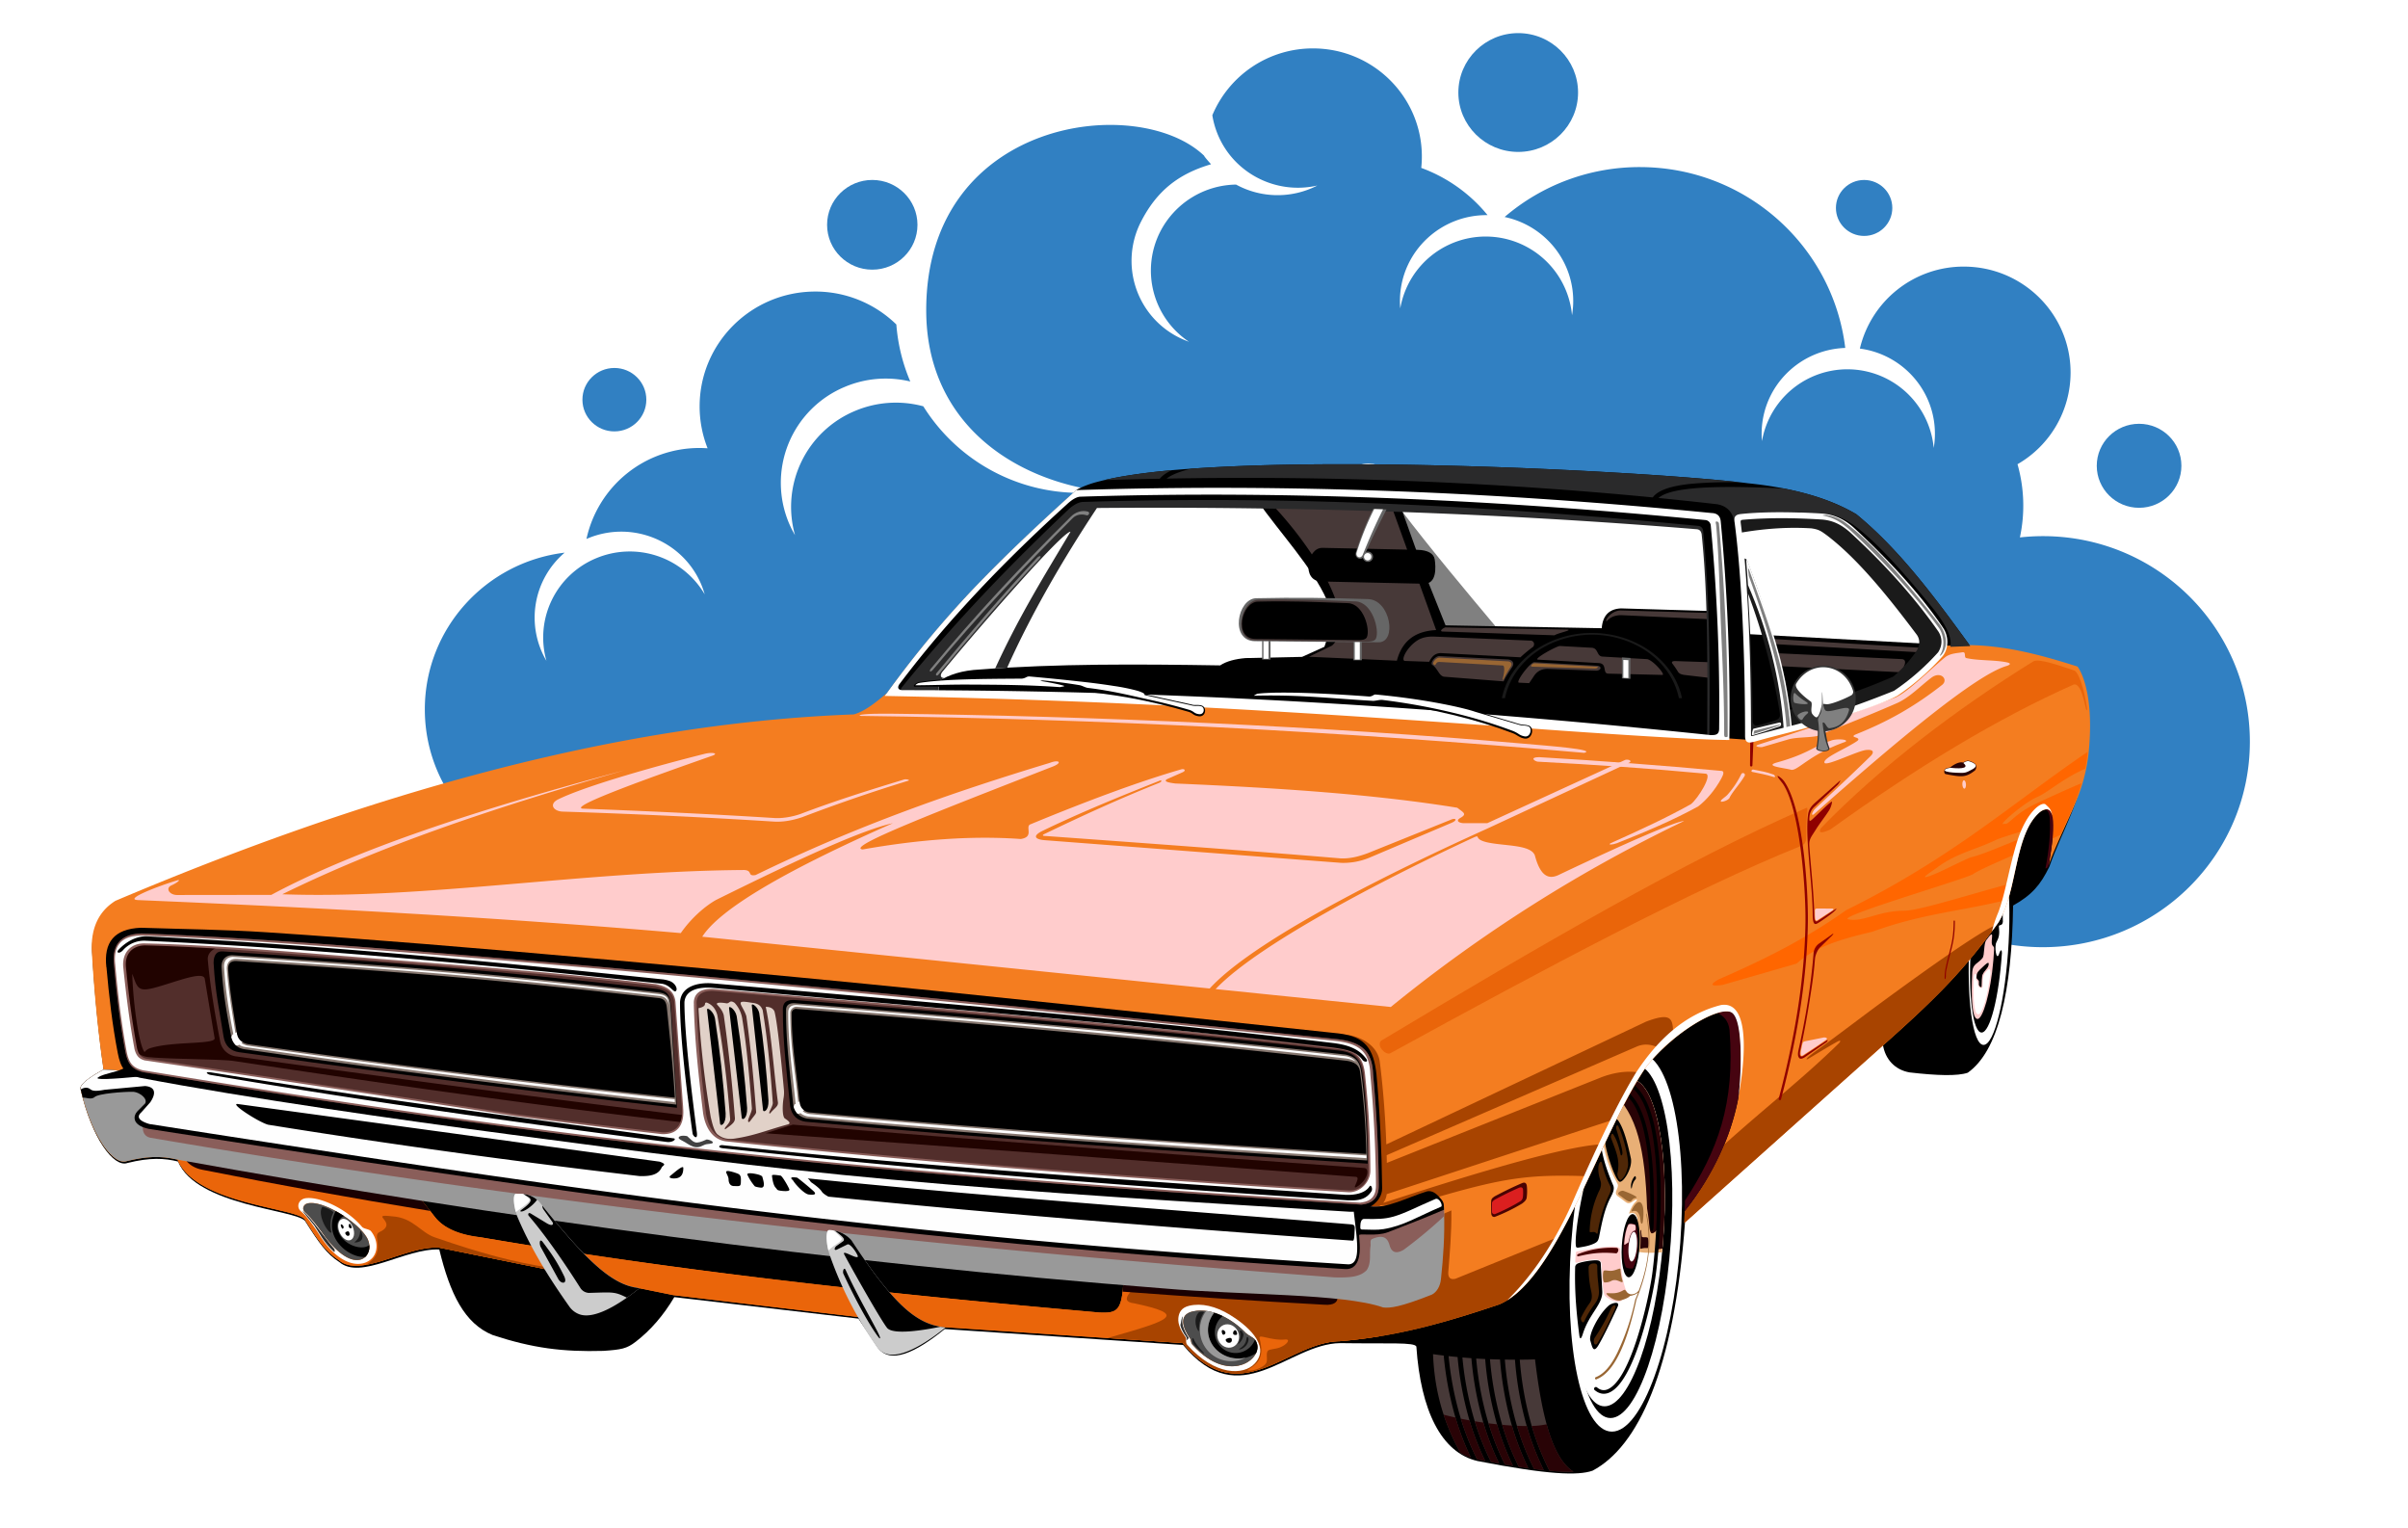 <svg xmlns="http://www.w3.org/2000/svg" viewBox="0 0 1877.28 1191.05"><defs><style>.a{fill:#3180c2;}.b,.g{fill:#fff;}.ai,.c{fill:gray;}.aa,.ab,.ad,.ae,.af,.aj,.ak,.al,.c,.d,.e,.f,.g,.h,.i,.j,.l,.m,.n,.o,.p,.q,.r,.s,.t,.u,.v,.w,.x,.y,.z{fill-rule:evenodd;}.e{fill:#473938;}.f{fill:#2a2a2b;}.h{fill:#e8af76;}.ah,.i{fill:#fcc;}.j{fill:#290306;}.aj,.k{fill:#963;}.l{fill:#4a0303;}.m{fill:#460410;}.n{fill:#4f2707;}.am,.o{fill:#f47d20;}.p{fill:#ea650a;}.q{fill:#a84400;}.r{fill:#f60;}.s{fill:#1a0002;}.t{fill:#999;}.u{fill:#8a5e5a;}.ac,.v{fill:#fefefe;}.w{fill:#522e2b;}.x{fill:#ccc;}.y{fill:#210300;}.z{fill:#86776f;}.aa{fill:#424242;}.ab{fill:#e1d1c8;}.ad{fill:#4d4d4d;}.ae{fill:#1a1a1a;}.af{fill:#333;}.ag{fill:#8f0000;}.ak{fill:#666;}.al{fill:#db1f1f;}</style></defs><title>logo_spick_n_span-V2-sans-texte</title><path class="a" d="M1592.72,417.88a162.77,162.77,0,0,0-18,1,118,118,0,0,0-1.87-57.06,82.46,82.46,0,0,0,41.38-71.4c0-45.64-37.28-82.63-83.27-82.63a83.09,83.09,0,0,0-81,63.9c34.17,4.55,59.86,34.23,58.45,69.1a67.63,67.63,0,0,1-.88,8.36,67.6,67.6,0,0,0-133.9-5.34,66.94,66.94,0,0,1-.21-8.4c1.43-35.3,30.13-63.05,65.14-64.23-9.58-79.39-77.61-140.95-160.19-140.95A161.43,161.43,0,0,0,1173,169.13c31.62,6.65,54.77,35.06,53.43,68.18a65.57,65.57,0,0,1-.88,8.36,67.6,67.6,0,0,0-133.9-5.33,67.12,67.12,0,0,1-.2-8.41c1.47-36.33,31.84-64.68,68.25-64.26a119.89,119.89,0,0,0-51.69-36.8,84.44,84.44,0,0,0,.47-8.9c0-46.52-38-84.24-84.88-84.24a84.9,84.9,0,0,0-78.46,52.1,66.49,66.49,0,0,0,3.29,12.56c11.87,32.08,45.85,49.72,78.56,42.21a67.59,67.59,0,0,1-63.35-.74,67.57,67.57,0,0,0-59.12,36.69,66.73,66.73,0,0,0,22.41,85.82,70.24,70.24,0,0,1-7.79-3.31,66.79,66.79,0,0,1-29.7-90.1c12.36-24.18,29.19-37.41,54.7-44.94,0,0-5.44-6-5.42-6.67,0,.22,0-.22,0,0C887,72.11,722.08,92.33,722.08,241.78c0,86.91,67,132.44,137.73,141.22a145.77,145.77,0,0,1-18,1.15,143.62,143.62,0,0,1-122-67.48,82,82,0,0,0-53.16,3.58,81,81,0,0,0-46.85,96.86,80,80,0,0,1-4.61-9.1,81,81,0,0,1,43.46-106.49,82,82,0,0,1,51-4.18,140.72,140.72,0,0,1-10.86-44.43,90.21,90.21,0,0,0-63.16-25.67c-49.82,0-90.2,40.08-90.2,89.51a88.78,88.78,0,0,0,6.21,32.65c-2.05-.13-4.12-.23-6.21-.23a90,90,0,0,0-88.23,70.94c.29-.13.56-.29.85-.41,34.35-14.43,74,1.5,88.54,35.59a66.27,66.27,0,0,1,2.8,7.93,67.81,67.81,0,0,0-84.74-28.07,66.88,66.88,0,0,0-38.66,79.92,66.47,66.47,0,0,1,14.21-84.32c-61.41,7.37-109,59.23-109,122.15,0,68,55.53,123.08,124,123.08s146.55-25.69,146.55-93.67c0-10.29,88.53-7.19,86.13-16.75,35-12.31,114.45-142.82,174.51-142.82,59.73,0,180.44-61.43,204.15-61.43,21.86,0,30.18,29.08,47.82,18.93,22.58,61.44,94.14,70.39,163.87,70.39a161.89,161.89,0,0,0,67.13-14.52,119.75,119.75,0,0,0,100,76.26,158.34,158.34,0,0,0-14.21,65.69c0,88.47,72.27,160.19,161.43,160.19s161.42-71.72,161.42-160.19S1681.87,417.88,1592.72,417.88Z"></path><ellipse class="a" cx="680.03" cy="175.22" rx="35.23" ry="34.96"></ellipse><ellipse class="a" cx="1183.6" cy="72.11" rx="46.66" ry="46.3"></ellipse><ellipse class="a" cx="1667.63" cy="363.05" rx="32.99" ry="32.74"></ellipse><ellipse class="a" cx="1453.27" cy="162.08" rx="21.98" ry="21.81"></ellipse><ellipse class="a" cx="478.97" cy="311.52" rx="24.91" ry="24.72"></ellipse><polyline class="b" points="716.44 532.25 839.04 382.03 1338.1 406.46 1421.17 401.83 1512.46 510.54 1438.73 578.17 826.54 535.53 826.54 535.53"></polyline><path class="c" d="M1091.78,396.87c24.74,32.51,51,63.66,75.38,92.8l-42.53-1.47-32.85-91.33Z"></path><path class="d" d="M732.45,530.49c7.61-4.44,16.93-8,31.67-8.68,59.78-4.6,123.2-4.23,187.11-3.19,5-3.3,11.79-5,19.78-5.7l44.09-.94,17.42-7.87c4.75-12.82,5.45-24.91,2-36.24-11.69-26.25-36.31-51.95-54.47-77.93l111.29,3.14,12.28,34.35,10.4,27.66,12.92,32.31,121.77,2.24c.79-10.13,6-15.05,15-15.45l68.11,2c9.7.67,15.5,5.69,15.47,17.21L1504,501.86l-10.34,18-18.74,15.91-54,28.1-69.38,18.39L731,543.48l1.46-13Z"></path><path class="e" d="M1126.76,489l94.73,1.67c5.4.36-6.13,2.41-9.62,4.49l-87.36-2.94c-2.3-.19-.3-2.33,2.25-3.22Zm-106.32,22.88,18-8.71c21.78-19.77-14.93-77.38-49.68-113.07l95.43,2.72,35.43,98.27c-15.19.74-26.29,7.4-30.62,23.88l-68.54-3.09Zm74.94,3.27c-3.64-.1,1-10.3,9.41-15.87,3.93-2.61,8.67-3.23,12.91-3.13l75.91,3.18c1.92.22,3.22,2.48,1.71,4.72a109.11,109.11,0,0,0-10,8.26l-62-3.28c-4.92.08-7.18,3-9.14,6.78l-18.81-.66Zm21.4,3.22c-2.42-1.44,2.15-7.23,5.49-7l53.09,2.6c3.22.2,6.08,2.41,3.23,6.46-2.51,3.87-4.79,7.06-6.36,10.64l-46.31-3.61c-4.1-.57-4.85-6.14-9.14-9.14Zm67.47,13.73c-3.24-.14,8.71-16,11.88-16l49.39,2.78c3.41.59,2.83,3.57-.92,3.88l-38.48-1.41c-5.45.14-8.48,2.62-10.75,6.32l-3.23,4.78-7.89-.36Zm14.53-18c-3.21-.69,15.16-10.82,17.39-10.6l24.81,1.37c5.25.4,3.61,6.55,8.29,6.88l34.76,2c4.49.55,14.7,12.3,11.94,12.3l-42-1c-5,0-.73-7.5-7.17-8.22l-48-2.71Zm109.53,9.73a68.88,68.88,0,0,0-4.25-6.28c-1.38-1.68-.26-2.39,2.29-2.29l28.44.94-.28,12.36L1312.64,526c-1.57-.32-3.27-.73-4.33-2.21Zm72.61-14.91,101.34,4.79c2.91.07,3.83,1.82,2,5.83l-2.43,4.45-98.53-5-2.43-10.09Zm-128.36-24.7c-1.91-.06,3.19-8.36,11.1-8.43l70.22,2c5.8.43,10.32,4.84,8.7,5.3l-78.64-3.62c-5.17,0-8.83,1.76-11.38,4.78ZM1379,501.78l116.79,6.6,2.54-3.43-120.47-7.18,1.14,4Z"></path><path class="f" d="M785.2,520.39c18.82-42,43.52-84.53,70-124.46,159.61-1.33,314,4,467.64,16.57,2.47.27,3.33,1.78,3.76,3.76,5.13,49.52,4.49,102.89,4.37,158.41l12.26,1a1624.71,1624.71,0,0,0-4.9-169.22c-.49-2.87-.13-3.83-4.93-4.65-143.66-15.86-346.31-22.28-495-16.64a1173.13,1173.13,0,0,0-147.1,157.32l39.64,1,1.46-13c1.2-.7,2.43-1.37,3.73-2-3.45-.22-3-2.59-1.63-4.63,28.75-34.92,93.94-109.73,100.07-109.41-19.82,33.4-39.71,65-58.72,106.54q4.65-.32,9.3-.58Z"></path><path class="d" d="M843.87,391.24c-4.12.29-8.7,3.81-10.54,5.55-45.44,42.94-88.22,87.2-130.05,138.69-.87,1.07-2.78,4.38,1.8,4.93,212.9,0,413.32,12.88,621,34.56,4.28.14,6.36.46,6.54-3.73.5-53.48.28-104.49-4.87-157.72a4.06,4.06,0,0,0-3.85-3.62c-161.58-15.68-317.67-23.76-480-18.66Zm485.25,189.89c-239.43-17.81-433.21-33.06-623-35.34-19-.23-11.28-7.67-5.78-14.43C740.72,481.69,784.53,436,831,392c3.74-3.53,9.32-6.93,14.54-7.3h.25c79.46-2.5,159-1.85,238.39,1.43,81,3.35,161.79,9.42,242.45,17.25,5.1.49,9,.92,9.66,9.44,4.32,52.63,5.73,105.22,5.19,158.2-.1,9.71-5.49,10.59-12.37,10.08Z"></path><path class="d" d="M1366.36,599.45c23.78.46,106.67-24.73,167.65-88.26,13.61-14.18,79.44,9.18,85.34,11.06,5.05,7,10.94,28.51,6.85,68-3.12,33.72-18.86,57.52-28.58,85.37-6.78,14-13.58,22-28.2,30.17-1,67.14-11.51,113.4-35.36,130.3-7.81,2.71-23.87,2.27-45.39-.25-11.52-2-19-10.41-20.75-21.56l-154.26,138c-8.44,116.32-36.93,175.48-72.13,194-11.14,3.91-34.4,3.24-89.59-7.53-28.43-6.5-44.34-39.49-47.74-89.14-1.06-3.67-21.9-2.17-59.39-2.76-40.83.48-77.74,55.52-122.48,1.43L736.5,1035.88c-22.16,18-42.8,28.3-52.55,13.94l-14.7-22.06L525.68,1011q-12.57,21.26-30.1,34.8c-7.07,5.44-11.22,6.11-25.08,7.09-31.75.91-55.27-2.12-86.37-12.32-22.07-9-33.3-32.21-41.67-66.7-26.6-1.07-61.24,24.1-77.88,9.82-10-6.44-16-15.09-26.72-32-7.06-8.94-84.71-11.78-99.05-46.38-10.49-2.59-21.69-3.29-39.48,1.14C88.8,910.22,71.63,887.39,63,849.72c-.29-3.71,9-10.26,18-14.83q-6.28-43.11-9.18-93.47c-.38-16.8,5.28-29.85,18.6-38.17C284.19,621.22,478.08,564.93,666,558c235.3,1.78,468,20.18,700.33,41.5Z"></path><path class="e" d="M1226.8,1147.1a156.07,156.07,0,0,1-18.84-.8,201.78,201.78,0,0,1-14.36-36.73,258.3,258.3,0,0,1-8.79-49.84q6,0,11.89-.2c5.14,42.91,13.22,77.17,30.1,87.57Zm-23.25-1.25c-2.4-.26-4.92-.56-7.58-.91a203,203,0,0,1-14.08-36.17,258,258,0,0,1-8.72-49.09q3.94.06,7.89.06a262.28,262.28,0,0,0,8.94,50.85,206.51,206.51,0,0,0,13.55,35.26Zm-12.06-1.52c-2.39-.34-4.87-.71-7.46-1.11a202.72,202.72,0,0,1-13.78-35.6,257.15,257.15,0,0,1-8.66-48.26c2.61.11,5.21.19,7.82.25a261.24,261.24,0,0,0,8.88,50.18,207.11,207.11,0,0,0,13.2,34.54Zm-12-1.83-6.22-1a202.54,202.54,0,0,1-13.9-35.83,256,256,0,0,1-8.53-46.8q3.5.21,7,.37a260.25,260.25,0,0,0,8.82,49.44,207.18,207.18,0,0,0,12.86,33.86Zm-10.79-1.84q-3-.54-6.26-1.14a202.6,202.6,0,0,1-13.93-35.89,254.51,254.51,0,0,1-8.41-45.6c2.33.2,4.64.38,7,.55a258.8,258.8,0,0,0,8.7,48.07,207.4,207.4,0,0,0,12.93,34Zm-10.86-2-6.3-1.21a202.31,202.31,0,0,1-13.89-35.81,254.09,254.09,0,0,1-8.32-44.66q3.5.38,7,.71a259.23,259.23,0,0,0,8.6,47,207.27,207.27,0,0,0,12.93,34Zm-11.14-2.58a44.79,44.79,0,0,1-8.25-3.82c-15.42-28.16-20.24-53.07-21.27-76.81,2.79.39,5.57.76,8.35,1.09a258.79,258.79,0,0,0,8.52,46.13,207.29,207.29,0,0,0,12.65,33.41Z"></path><path class="g" d="M1271.23,841.12c19.54,0,30.84,57.08,25.23,127.49s-26,127.49-45.54,127.49-30.84-57.08-25.24-127.49,26-127.49,45.55-127.49Z"></path><path class="h" d="M1271.23,841.12c19.54,0,30.84,57.08,25.23,127.49-.2,2.52-.42,5-.66,7.51-14.22.89-24.92.39-21.38-5.37,4.58-4.75,1.7-13.89,2.19-21-1.64-5.48-4.19-4.43-6.68-3.9,1.71-4.95,3.54-7.83,5.44-9.41,1.86-1.74.17-2.11-2.17-.26-1.84,1.45-3.75,2.42-5.88.66l-6.41-4.75c-3.3-3.1,1.53-5.88.19-9.23-9.52-17.14-12-31.16-12.11-44.17l-4-4.89c7.88-20.29,17.15-32.63,26.24-32.63Z"></path><path class="d" d="M1261.49,873.3c4.25,5.89,7.29,17.14,10,29.78,1.22,8.14-6.53,19.54-9.11,17.86-3.87-2.39-12.27-28.67-10.87-33,5.63-13.72,7.23-18.38,9.94-14.62Zm-26,49.35c-5,21.15-8,43.42-6.84,48.93.19.95,1.44.88,1.92.82,3.9-.68,8-1.17,12.44-3.27,2.54-1.28,2.89-2.26,3.57-4.75,2.37-11.9,4.22-21.83,9-31,1.71-3.25,3.22-6.4,2.18-9.25-5.06-11.76-8-21.17-9.36-29.94l-13,28.45ZM1228,987.48a3.14,3.14,0,0,1,1.83-2.59c2.61-1.4,13.43-3.21,16.24-2.39a2.21,2.21,0,0,1,1.87,2l1.17,21.64c.78,10.43-10.28,17.57-15.25,33.91-1.36,4.06-2.08,3.5-2.52,1.46-2-15.38-3.94-33.45-3.34-54.07Zm11.87,57.54c1.36,4.68,2.22,9.86,6,3.91,3.85-6.42,9.29-17.6,15.38-30.76,1.79-4.4-4.63-2.52-6.83-.79-7.87,6.6-16.17,22.75-14.58,27.64Zm31.89-118.87c-.8-1.92.25-6.93,2.74-9.37.71-.36,1.36,1.74.35,2.61-2.81,3.06-2.6,8.43-3.09,6.76Z"></path><path class="i" d="M1229.62,975.37c16.61-3.3,33.63-6.22,33.6-1.17,0,19.39,3.53,30.43,5.21,32.93l-3.88,6.11c-3,4-12.67-1.77-13.66-3.79-2.38-5.88-1.73-23.88-2.83-26.08-1.08-2.48-8.86-1.78-16.51.24-4.1,1.08-3.56,1.17-3.29-3.75.17-3.07.19-4.69,1.36-4.49Z"></path><path class="g" d="M1274.61,829.81c20.69,0,33.2,61.65,27.94,137.71s-26.3,137.71-47,137.71-33.2-61.66-27.94-137.71,26.3-137.71,47-137.71Zm3.66-8.71c23.47,0,37.67,66,31.69,147.36s-29.83,147.37-53.31,147.37-37.67-66-31.7-147.37,29.84-147.36,53.32-147.36Z"></path><path class="j" d="M1271.23,841.12c19.54,0,30.84,57.08,25.23,127.49-.12,1.51-.25,3-.39,4.52l-4.39.73c-1.61.23,2.56-21.26.57-16.42-1.23,3-4.22,4.37-4.93,3.67-2-2.36-1-6.42-3.24-19.25-1.61-46-7.73-73.38-27.21-91,4.68-6.27,9.54-9.74,14.36-9.74Z"></path><path d="M1243.2,1083.48a1.4,1.4,0,0,1,1.8-2.14c2.49,2.09,5.23,2.82,8.36,1.5,18.31-7.76,31.66-69.83,34.35-87.37,4.24-27.67,12.24-136-19.45-150a1.4,1.4,0,0,1,1.13-2.57c33.72,14.91,25.57,123.74,21.1,153-2.9,18.93-16.23,81.13-36,89.53-4.11,1.74-7.93.84-11.24-1.94Zm25.23-229.22a1.41,1.41,0,0,1-.07-2,1.4,1.4,0,0,1,2-.07c7.5,7,12.46,19.62,15.42,36.16,3.28,18.33,4.15,41.53,3.36,67.22-.3,6.71-2.9,3.45-2.8-.08.79-25.52-.07-48.53-3.31-66.64-2.86-16-7.55-28.07-14.58-34.61Z"></path><path class="k" d="M1244.65,1075.17a.94.94,0,0,1-.66-1.75c6.44-2.46,12.09-9.1,17-19.33a184.13,184.13,0,0,0,13.86-41.28,6.23,6.23,0,0,0,.39-.77q1-2.37,1.86-4.69c-1,1-3,2.15-6.39,2.73-1,1.28-3.52,2.48-7.73,3.58-5.57.59-12-5.71-10.32-5.76,4.82.1,8.09.66,13.36-2.52,1.8-.52,1.41,2.34,5,3.37a7.12,7.12,0,0,0,6.63-3c7.31-19.66,9.7-36.91,5.8-59-.25-1.21.21-1.16.46,0,4.68,22.76.55,45-8.16,66.19-3.7,17.19-8,31.34-13.12,41.85-5.17,10.67-11.15,17.63-18.07,20.27Zm5.52-84.57c-.74,1.17-.88,8.83.73,9,5-.07,5-1.89,7.83-1.89,3.07-.21,7.12,3.49,6.15.4a39,39,0,0,1-1.54-8.86c-.06-1.36-2.82.66-6.41,1.17-3,.43-6-.87-6.76.2ZM1272,943.32c5.49-11.14,10.8-7.36,8.83,8.36-.45,3.56-1.65,1.82-1.81.17-.36-3.68-1.45-9.44-6.33-7.75-.71.24-1.09.31-.69-.78Zm-10.24-12.41c-.88-1,.94-2.78,3.57-2.83,6.14,2.13,12.15,5.08,10.21,5.55-1.61.29-2.7.66-3.47,2.07-1.9,2.26-5.11-1-8.48-3.37a10.91,10.91,0,0,1-1.83-1.42Z"></path><path class="l" d="M1230.34,979.22c-1,.19-1-1.32-.26-1.69a71.7,71.7,0,0,1,30.2-4.93c2.64.37.92,4.28-.3,4.27-12-1.12-19.71,0-29.64,2.35Z"></path><path class="d" d="M1272.78,946.28c3.83,0,6.26,11,5.43,24.61s-4.6,24.62-8.43,24.62-6.26-11-5.43-24.62,4.6-24.61,8.43-24.61Z"></path><path class="m" d="M1274.69,954.1c1.59,1,2.77,9.64,2.31,17.08s-2,13.88-3.93,17.34c-.57.54-5,.06-5.62-.91-3.46-8-2.08-25.16,1.55-33,.8-1.73,3.79-1,5.69-.48Z"></path><path class="g" d="M1273.79,960.09c1.8,0,2.86,5.19,2.37,11.58s-2.34,11.57-4.14,11.57-2.87-5.18-2.38-11.57,2.35-11.58,4.15-11.58Z"></path><path class="i" d="M1274.77,954.74c.71,1.29.46,4.19-.1,4.39-2.41.2-3.91,3-5.22,9.35-.06.18-1,.4-1.52.82-1,.81-1.92,1.66-1.69-.37.51-5.78,1.24-10.55,3.25-14.36.71-1.13,4.25-.36,5.28.17Z"></path><path class="j" d="M1278.79,958.89a100,100,0,0,1-.09,14.22c.1.74,1.76-.74,5.86-.31.72-.68.64-7.12.13-8-.81-.93-4.28,0-4.67-.91a35.46,35.46,0,0,1-.55-4.47c-.24-.59-.64-1.17-.68-.48Z"></path><path class="n" d="M1260.86,914.92c2.48-10.78-1.1-17.56-4.89-28-.54-1.89.76-4.15,1.64-2.91,2.26,3.17,4.36,8.8,5.88,16.09.46,1.1,1.25,0,1.34-1,.21-2.31-1.42-8.35-4.73-18.92-.57-1.45.37-4.08,1.3-2.77,3.7,6.47,8.75,25.91,7.75,31.59-.77,3.67-2.12,7.87-5.22,10.4-1.67,1.44-3-2.86-3.07-4.47Zm-21.55,44.89a78.39,78.39,0,0,1,7.09-31c1.82-3.33,2.07-5.94,1.45-8.15-4.28-12.31.34-17.85,1.09-13.89,2,7.62,3.54,12,6.28,17.37,1,2,.61,4.39-.74,7a107.06,107.06,0,0,0-8.93,29.75c-.3,1.83-1-.19-2.44-.57s-3.77.69-3.8-.53Zm-6.44,66.65a69.15,69.15,0,0,1,6.74-11.21c1.16-1.75,1.85-4.07,1-8.43a79.28,79.28,0,0,1-2.11-18.69c-.17-2,1.57-3.15,3.37-3.31s3.44,0,3.37,2.27c0,9.56.71,11,1.19,18.19a14.75,14.75,0,0,1-3,10.8A81.8,81.8,0,0,0,1235,1030c-1,2.13-3.42-1.43-2.17-3.51Zm10.28,16.37a139.87,139.87,0,0,0,12.81-23.1c1.53-3,4.64-3.21,3.11.31-5.72,12.83-10.46,22.12-14.12,27.46-2.09,1.79-3.14-2.11-1.8-4.67Z"></path><path class="g" d="M1552.45,675.23c5.33,0,8.81,18,9,43.19-.33,3.83-3.46,1.78-3.11,3.86.65,5.91.07,8.42-1.9,12.08-1.74,3-.19,14.64,1.86,9.66.69-2.38,2.3-5.53,2.4-1.24-2.29,34.46-9.27,62-15.85,62-6.75,0-10.53-29-8.44-64.75s9.27-64.75,16-64.75Zm2.48-20.36c8.43,0,13.37,35.71,11,79.77s-11.1,79.77-19.54,79.77-13.37-35.72-11-79.77,11.1-79.77,19.54-79.77Z"></path><path class="i" d="M1554.53,741.28c-.13,2.4-.3,4.87-.51,7.38-2.12,25.22-8.22,45.55-12.33,45.55s-5.16-15.72-4.11-36.71c.4-6.28,4.29-6.34,7.93-10.72,1.84-2.21.8-11,3-14,7.52-10.58,3.1.25,4.57,3.56,1,2.2,1.73.47,1.48,4.93Zm-8.73,18c1.51-3.22,4.47-4.74,4.62-7.85.13-2.51-2.79.51-4.54,2.11-4.61,4.2-4.84,4.85-5,8.38,0,.74.42.9,1.6,2.3.63.74,0,3.06.37,3.74.71,1.36,2,2,2,.85.19-2.62,0-7.55.89-9.53Z"></path><path class="d" d="M1536,503.58c-5.27-7.3-11.2-15.41-16.58-22.63-21.21-28.44-44.71-57.64-72.25-80.16-24.81-14.72-55.91-21.19-84.31-24.12-14.12-1.77-28.41-3-42.59-4.14-20.35-1.64-40.73-3-61.11-4.17q-76.47-4.46-153.15-5.94c-28.68-.55-57.37-.76-86-.46-26.09.28-52.23,1-78.28,2.49-20.85,1.23-42.07,2.93-62.7,6.23a226.87,226.87,0,0,0-23.07,4.76,79.88,79.88,0,0,0-16.2,6c-28,25.22-55.66,51-81.7,78.34-24.14,25.3-51.59,58.63-71.53,87.39l5.58-1.46C714.74,508.79,752,464.3,838.45,385.17c173.3-5.59,337.06,2.68,493.94,17.83l4.57,3.18c6.12,59.54,7.76,117.59,7.13,174.87l18.92-2.46A1583.36,1583.36,0,0,0,1355,407l1.61-3.21a396.25,396.25,0,0,1,60.89-.84c10.55,1.82,16.71,3.64,21.63,7.33,29,24.5,54.25,51.59,74.21,82.47l2.41,11.56,20.23-.74Z"></path><path class="g" d="M1551.66,759.58c-2.1,17.61-6.41,31-9.43,31-3.29,0-4.17-12.41-3.38-29.12.27-2.38,1-2.78,1.43-2.17.39.81,0,1.94.08,3.79.05.82.87.94,1.24,2.08.28.85.28,2.63.85,3.68.69,1.38,1.85,1.19,2.65,1.12.41-.11.4-.59.52-1.39.28-1.93,0-4.84.46-6.78.35-2.28,1.47-3.9,4.15-6.28,1.32-1,1.62,2.29,1.43,4.1Z"></path><path class="j" d="M1226.8,1147.1a156.07,156.07,0,0,1-18.84-.8,201.64,201.64,0,0,1-13.83-34.89,63.49,63.49,0,0,0,11.63-1.29c5,18,11.63,31.18,21,37Zm-101.3-44.47c3,.78,6,1.53,9.21,2.23a205.15,205.15,0,0,0,12,31.22,44.79,44.79,0,0,1-8.25-3.82,176.91,176.91,0,0,1-13-29.63Zm13.38,3.12c2.23.45,4.48.89,6.74,1.29a206.45,206.45,0,0,0,12.24,31.62l-6.3-1.21a202.23,202.23,0,0,1-12.68-31.7Zm10.87,2q3.33.56,6.66,1a206.87,206.87,0,0,0,12.31,31.87q-3-.54-6.26-1.14a200.29,200.29,0,0,1-12.71-31.76Zm10.73,1.58q3.33.44,6.6.78a206.74,206.74,0,0,0,12.43,32.38l-6.22-1a201.42,201.42,0,0,1-12.81-32.12Zm10.62,1.18c2.58.24,5.11.44,7.57.59a206.62,206.62,0,0,0,12.82,33.22c-2.39-.34-4.87-.71-7.46-1.11a201.65,201.65,0,0,1-12.93-32.7Zm11.53.79c2.66.12,5.21.17,7.63.16a206.3,206.3,0,0,0,13.29,34.38c-2.4-.26-4.92-.56-7.58-.91a200.9,200.9,0,0,1-13.34-33.63Z"></path><path class="o" d="M691,540.58c-7.22,6-16.15,13.65-25.41,16.24-96.49,3.58-192.29,20.06-285.59,44.5-99,25.94-195.8,60.92-290,100.78-13.84,8.64-18.86,22.18-18.5,38,1.77,31.25,4.66,62.48,9.18,93.46v.13l-.11.06c-3.88,2-18.24,10-17.87,14.62,3.37,14.68,9,31.26,17.45,43.85,3.34,5,11.45,15.34,18.68,12.79,13.68-3.41,25.79-4.54,39.57-1.14l.09,0,0,.09c6.8,16.42,27.95,25.16,43.7,30.19,11.66,3.73,23.53,6.33,35.43,9.13,4,1,17.32,3.77,19.9,7,3.68,5.82,7.43,11.76,11.56,17.28a63.78,63.78,0,0,0,10.45,11.26,50.54,50.54,0,0,0,4.67,3.39,16.93,16.93,0,0,0,3.87,2.49c6.06,2.81,13.55,2,19.87.59,8.18-1.77,16.29-4.72,24.27-7.26,9.49-3,19.86-6.08,29.9-5.68l183,37.11L736,1034.38l186,12.4c11.61,14,26.15,25,45.3,23.65,12.9-.93,25.52-7,37.06-12.47,12.4-5.85,26.06-12.45,40-12.61,48-3.91,88.31-16.53,124.61-28.72,45.65-19.5,78.38-133,114.08-184.62,19.8-25.68,53.67-46.32,65.44-43.44,7.71,1.46,8,17.72,8.34,34.91.24,12.31.09,24.27-2.26,35.45-5.43,25.77-17.57,55.43-41.17,85.29l-.27,9,155-138.5c42.24-37.47,63.81-59.45,89.73-95.63,15.21-24.33,12.21-69.21,32.57-86.32,16-11.48,9,27.74,6.71,41.55,3.17-9.09,9.18-22.24,13.19-31s8-17.45,11.14-26.52a130.49,130.49,0,0,0,6.86-30.41c1.47-14.89,1.73-30.9-1-45.67-1.26-6.66-3.67-15.58-7.7-21.2-27.79-8.84-54.65-16.16-84.06-16.73l-20,.51c-9.66,14.25-19.68,21.41-37.92,36.76-36.1,13.57-75.31,25.72-113.37,36.67-217-15.51-448.79-37.19-673.23-36.18ZM326.17,932.09l14.11,18c5.77,6.5,17.23,12.62,34.1,14.25,161.4,27.57,322.21,44.63,482.85,58.7,14.15.56,17.39-1.48,18.7-25.82C687.25,980.74,506,959.48,326.17,932.09Z"></path><path class="p" d="M138.37,903.87l.09,0,0,.09c6.8,16.42,27.95,25.16,43.7,30.19,11.66,3.73,23.53,6.33,35.43,9.13,4,1,17.32,3.77,19.9,7,3.68,5.82,7.43,11.76,11.56,17.28a63.78,63.78,0,0,0,10.45,11.26,50.54,50.54,0,0,0,4.67,3.39,16.93,16.93,0,0,0,3.87,2.49c6.06,2.81,13.55,2,19.87.59,8.18-1.77,16.29-4.72,24.27-7.26,9.49-3,19.86-6.08,29.9-5.68l183,37.11L736,1034.38l186,12.4c11.61,14,26.15,25,45.3,23.65,12.9-.93,25.52-7,37.06-12.47,12.4-5.85,26.06-12.45,40-12.61,10.87-.89,21.34-2.22,31.47-3.89-7-8.72-19-16.27-37.64-18.8l-162.88-17c-1.72,16.33-5.78,17.81-18.06,17.32-160.64-14.07-321.45-31.13-482.85-58.7-27.68-3.46-33.8-13.62-39-20.51l-197-39.94Z"></path><path class="q" d="M1239.13,916.8c3.95-8.35,7.85-16.73,11.72-24.93-33.77,0-145.87,37.27-172.48,45.7a13.43,13.43,0,0,0,2.7-6.83l179.52-59a367.34,367.34,0,0,1,19.32-35c-5.07-2.07-17.36-2.54-31.74,3l-167,66.64c0-2-.08-4-.13-6l195.49-84.9c8.11-3.08,13.66-.06,19.55,2.15,2.78-2.67,5.65-5.23,8.57-7.63-1-13.35,1.94-22.62-21.39-13.71l-202.48,95.67c-.84-23.1-2.67-45.31-5.16-64.83-2.17-13.64-16.87-19.68-25.55-20.54a27,27,0,0,1,14.16,15.17c5,26.37,6.89,64.78,7.07,109.5-.42,6.38-5.28,9.53-13.94,9.92,6.68.8,14.38,1.71,19.2-1.84l13.6-.26,29.79-5.83c51.29-14.75,71.53-18.36,119.19-16.41Z"></path><path class="r" d="M1565.69,700.63c.12-.44.25-.87.38-1.31l0-.16c.13-.43.25-.87.37-1.3l0-.18c.12-.44.24-.88.35-1.32l0-.16c.12-.45.23-.9.35-1.35l0-.15.31-1.24.09-.34c.08-.34.17-.69.25-1l0-.2.1-.38.24-1,.13-.56v0l0-.19.14-.6,0-.2.09-.4,0-.2c-32.76,8.58-72,21.42-84.16,21.46-20.23.07-31.25,9-43.35,6.7-10.17-1.93,92.48-31.71,97.43-35.35,3.36-2.47,17.84-9,35.5-16.56l.2-.76,0-.19,0-.19.05-.19,0-.19.2-.75,0-.19,0-.19.06-.18v0c.07-.28.15-.56.23-.83l.21-.76.19-.66.27-.89.14-.48.3-1,.13-.41c.11-.35.22-.7.34-1l.1-.32.36-1.06.11-.32.39-1.1c-10.69,3.88-31.5,13.24-40.4,15.12-2,.42-23.16,10.89-25.49,11.89-21.12,9-4.77-1.08-1.13-3.81,14.84-11.17,30-13.88,45.92-21.53,3.09-1.48,15.59-5.31,23.59-7.75v0c.15-.32.31-.63.46-1l0-.06.12-.26,0,0c.12-.25.25-.51.38-.76s.18-.35.28-.52.22-.43.34-.64.21-.4.33-.59.2-.36.3-.53l.39-.67.25-.41c.16-.25.32-.5.47-.75l.21-.32.54-.8.17-.25.6-.83.13-.17c.22-.29.44-.58.66-.85l.11-.14c.24-.29.47-.58.72-.86l.07-.08c.25-.3.51-.59.78-.88l0,0c.27-.29.54-.57.82-.85l0,0c.28-.28.58-.56.87-.83h0c.3-.28.61-.55.93-.82l.65-.45.15-.09.63-.39h0c.2-.12.4-.22.59-.32l.1,0c8.39-4.12,9,8.79,7.64,22.23,1.63-.67,4.6-2.23,6.94-3.38,1.13-2.5,2.21-4.87,3.18-7,4-8.73,8-17.45,11.14-26.52q1.15-3.33,2.15-6.67c-10,4.06-34,15.09-38.06,17.18-16.18,8.46-18.61,15.61-22.24,14.42-6.84,3,15.06-16.35,25.84-20.88,7.89-3.32,20-14.49,37.29-22a119.51,119.51,0,0,0,1.88-12.48l.07-.71c-59.44,40.51-104.86,82.08-188.33,123.46-32.25,22.91-65.68,39.28-99.43,53.93-7.73,4.46-5.48,5.47,3.15,4.3l57.8-16.66c14.42-13.2,35.58-19.38,58.71-24.71,38-13.83,67-15.87,100.43-23.8l4.91-1.45,0-.15Z"></path><path class="q" d="M1344.25,892.11a218.57,218.57,0,0,1-30.87,52.11l-.27,9,155-138.5c41.68-37,63.24-58.88,88.71-94.22-13.71,6-49.09,30.79-88.73,59.84-17,12.46-35.35,26.6-51.73,38.34-1.77,1.27-5,3.7-6.59,5.12s-2,2.59.06,1.39c1.44-.81,14.37-8.78,22.08-13.06,4.14-2.3,2.59.14,1.82.9-27.58,27-56.49,49.42-89.5,79.06Z"></path><path class="f" d="M1536,503.58c-5.27-7.3-11.2-15.41-16.58-22.63-21.21-28.44-44.71-57.64-72.25-80.16-17-10.09-37-16.3-57-20.16h-1.44c-29.08-1.29-52.74-1.56-69.73.14-12.87,1.28-21.76,3.61-26.07,7.37q22.92,2.26,45.73,4.87c8.44,1.5,12.31,6.86,13.64,14.35l4.3-3.56c9.75-.81,19.88-1.45,31.12-1.6l34.48-1.78c6.94.29,15.61,3.49,23.35,9.14,19.12,14,41.94,40.73,61.08,64.21,11.33,14.16,15.38,24,13.78,30.38l15.56-.57ZM1356.35,375.89c-12-1.36-24-2.39-36.06-3.36-20.35-1.64-40.73-3-61.11-4.17q-76.47-4.46-153.15-5.94c-28.68-.55-57.37-.76-86-.46-26.09.28-52.23,1-78.28,2.49-4.34.26-8.7.53-13.07.84-8.76,2.13-15.34,4.74-19.21,7.74a3312.17,3312.17,0,0,1,379,14.66c4.22-5.76,14.6-9.07,30.28-10.64a351.62,351.62,0,0,1,37.67-1.16Zm-442.81-9.4c-11.58,1-23.15,2.37-34.54,4.19-6.07,1-12.18,2.1-18.18,3.52q21.7-.66,43.33-1.07c2-2.45,5.16-4.67,9.39-6.64Z"></path><path class="g" d="M842.1,387.13c-4.12.29-8.39,4.16-10.26,5.86C784.36,436.08,740,481.72,701.36,533c-.83,1.1-2.78,4.38,1.81,4.92,212.9,0,422.59,13.27,630.25,35,4.28.14,6.64-.38,6.82-4.57a1496,1496,0,0,0-6.56-159,4.6,4.6,0,0,0-4-4C1168.11,389.61,1004.44,382,842.1,387.13ZM839,382c-27.8,25-55.18,50.66-81,77.72a790.47,790.47,0,0,0-68.24,82.71c180.78,3.54,319.44,12.08,512.78,26,33.52,2.42,120.44,8.4,145.64,8.31a1550,1550,0,0,0-6.71-170.5c-.44-4.24-2.91-6.25-7.1-6.38C1170.73,383.82,1007.18,376.59,839,382Z"></path><path class="i" d="M107.16,701.52c143.71,6.06,284.36,13.69,423.57,25.75,8.46-12.18,19.45-21.32,27.48-25.82,71-35.16,114.78-54.64,137.85-59.84q-128.28,56.61-148.59,88.48l395.61,40.37c38.49-42.07,162.9-100.52,216.19-124.53l111.06-51.62c2.25-1.36-.91-2.71-3.36-2l-107.43,49.26h-18.82c-3.18-.2-6.09-1.79-2.34-4,5.79-3.2,2.32-4.32-2.27-8-66.72-10.81-142.22-15.58-219.83-18.9-3.86-.51-10.1-1.38-6.31-3.45l12.23-5.41c2.53-1.23,1.3-2.77-1.16-2.21-34.1,9.87-74.4,25-118.24,43.1-3.32,2.48,3.33,9.59-7,11.23-38.18-2.74-79.51.4-123.31,8.15-13.55-1.87,58.91-29.72,148.59-64.75,7.41-3,4.43-5.45-2.42-2.81-76.29,23.1-150.49,49-229.59,87.5-6.8,1.22-1.93-3.6-9-3.93C454.68,679,330.82,701,220.06,697c75.29-36.93,159-65.68,267-96.7-116.6,31.09-210.64,62.35-275.56,97.19l-73.59.09c-5.92-.09-9.13-5.33-4.24-7.5,4.46-2,7.26-4.44,5.08-4.11-14.19,4.2-42.14,14.85-31.61,15.53Zm1263.6-121.11c33.76-10.78,68.59-22.38,107.22-36.91,11-5.39,25.89-21,38.84-31.54,4.16-2.85,9.1-2.83,13.13-3.58,3.23-.36.85,4,3,4.53,9.62,2.19,22.61,1.29,32.22,3.48,3.43,1,1,2-.44,2.57-23.5,6.47-84.17,56.86-150.78,115.83-1.93,1.05-1.54-1.16.74-4,11.49-10.88,30.49-28.5,43.82-41.67,2.39-2.45,2.39-5-2.88-4.61-5.87-.12-31.27,12.82-33.21,10.11-1.9-3.72,16.78-11.1,25.56-17.14,3.74-3.21-6.84-2.36-1.4-5,25.25-10.07,45.8-21.62,67.69-38.81,4.73-4.12-1.11-10.67-8.27-5.68-9,6.81-16.48,14.91-26.29,19.68-20,8.82-39.28,16.37-63.08,26-6.27,1.29-15.13.81-22,2.52l-20.78,6.08c-3,.3-6.74-.74-3-1.85Zm25.42,19.51c5,1.5,14-11.76,42.55-21.75,2.88-2.1-7.84-2.46-11.28-.91-13.52,4.29-17.33,10.15-42.65,17.18-9,2.69,5,3.89,11.38,5.48Zm-448.49,171,136.57,13.94A1145.87,1145.87,0,0,1,1312.9,639.93c-5.94,0-44.59,16.75-98.14,42.19-8.45,3.81-14.25-.58-18.21-15.5-3.41-8.36-23.21-7.12-36.73-10-11.55-2.53-5.28-6.21-10.46-4.08-54.49,25.12-165.88,80.62-201.67,118.39ZM438.44,632.57c-7.23-.4-10.46-5.88-3.5-9.43,21.74-10.75,78.15-26.51,114.6-35.64,5.79-1.38,10.8-.39,6,1.44C512,604.2,443.13,628.62,454.11,630.27c49.81,1.86,99.46,4.16,149.2,7.28,6.5.51,14.8-1,20.9-3.18,27.47-10.44,52.47-18.2,80.57-26.8,1.76-.53,5.1.39,3.34.93-28,8.57-55.52,18.08-82.92,28.49-7.11,2.35-14.53,3.85-22.06,3.36q-82.3-5.18-164.7-7.78Zm465.35-24c2.28-.91,2.18.71-.1,1.61C873.1,622.4,843.25,636,813.62,650.34c-.78.41-.86,1.09.38,1.16,77,5.56,154.69,11.17,231.63,17.58,7.55.14,13.89-1.61,20.61-4.07l65.38-26.31c3.35-1.33,5.07.59-.49,2.84l-63.47,26.93a53.29,53.29,0,0,1-22,4.06L814,654.82c-7.42-.71-9.07-3.46-1.11-7.3,29.74-14.39,60.18-26.7,90.87-38.9Z"></path><path class="m" d="M1338.85,789.58c4.86,2.17,8.56,5.8,9.48,13.13,4.53,57.91-9.32,94.16-34.76,133.06l-.19,8.45c23.6-29.86,35.74-59.52,41.17-85.29,2.42-11.53,6.33-68-6.08-70.35-2.39-.59-5.7-.21-9.62,1Zm255.37-158.71c1.63.42,3.08,1.78,3.69,5.92,1,10.44-.48,26.46-3.3,40.11,1.2-.12,1.94-.65,2.53-2.55,2.36-12.85,8.12-46.21-2.92-43.48Z"></path><path class="q" d="M921.93,1046.78c11.61,14,26.15,25,45.3,23.65,12.9-.93,25.52-7,37.06-12.47,12.4-5.85,26.06-12.45,40-12.61l2.18-.19.63-.05,1.58-.15.52,0c45.88-4.33,84.65-16.51,119.7-28.28,6.45-2.76,12.65-7.4,18.64-13.48,10-11.85,18.11-26.17,25.47-38.35l-78.43,31.87c-5,1.18-5.71-2.46-5.5-5.18,1.07-13.86,2.65-30.49,2.41-48.13l-26.91,11.54c6.8,28.44,2.92,45.83-20.26,50.29L892,997.81c-17.33,12.73-15.84,17.14-7.75,18,40.58,8.76,31,12.39-20.73,27.05l58.45,3.9Zm51.25,20.61c8.67-5.07,12.33-10.37,8.85-23.94-1.59-4.59,8.19,1.78,20.22.56,4-.19,1.24,4-4.49,6.23-3.32,1.29-8,1.26-9.2,2.47-2.18,2.24.35,7.61-1.8,10.24-4.36,5.32-16.83,6.49-13.58,4.44ZM285.23,985.87c.92-.16,1.83-.34,2.72-.53,8.18-1.77,16.29-4.72,24.27-7.26,9.49-3,19.86-6.08,29.9-5.68l87.1,17.67,1.93.13c-4-1.08,3.46-1.13-.56-1.77-31.7-5-55.13-11.48-91.6-24-11.13-3.82-16.88-15.35-33.15-16.4-19.74-2.3,6.31,4.94-10.62,12.6-5.05,3.19,6.67,15.05-10,25.23Z"></path><path class="s" d="M147.2,899.39c-7.12.19-1.32,10.2,10.67,12.36q87.33,17.4,177.5,32.06l-9.2-11.72C506,959.48,687.25,980.74,875.93,997.2c-.2,3.65-.44,6.81-.76,9.53q78,5.87,157.54,10.21c14.56,1,10.72-10.72,4.08-12.07C736.42,981.23,447.56,947,147.2,899.39Z"></path><path class="g" d="M1175.24,1013.31C1217.65,986.68,1249,881.25,1283,832c19.8-25.68,53.67-46.32,65.44-43.44,12,2.27,8.65,56.16,6.6,67.64,3-15.58,13.11-76.93-13.28-72.87-28.89,7.22-50.09,27.94-66.52,53-13.24,21.88-29.87,55.58-50.6,103.68-15.78,34.56-33.83,58-49.43,73.28ZM1552.88,726c1.65-2.22,3.3-4.5,5-6.84,15.21-24.33,12.21-69.21,32.57-86.32,5.33-3.83,8.12-2,9.26,2.27l.13.13c-1-4.9-2.16-5.45-5.11-8.29-3.26-2.37-14.77,5.7-22.12,28.78-6.08,19.48-9.5,42-14.88,55.69a99.6,99.6,0,0,0-4.83,14.58Z"></path><path class="t" d="M907.24,1004.23c60.93,5.3,139.89,3.87,171,14.8,5.42.7,13.41-.24,38.1-10,3.62-1.88,6.54-6.39,7.06-12.34,1.72-16.27,3.07-33.55,2.38-53.16,0-5.75-.82-6.64-4.72-10.92-2.31-2.43-3.87-3.51-8-2.63-15.73,4.83-30.88,12.25-44.27,10.28l-945-104.14-43-2.45c-3.87,2-18.35,10-18,14.68,3.37,14.68,9,31.26,17.44,43.85,3.35,5,11.46,15.34,18.69,12.79,13.68-3.41,25.79-4.54,39.57-1.14C392.94,949.8,649.42,984,907.24,1004.23Z"></path><path class="u" d="M1125.87,947.82c0-1.41-.07-2.84-.12-4.27,0-5.75-.82-6.64-4.72-10.92-2.31-2.43-3.87-3.51-8-2.63-15.73,4.83-30.88,12.25-44.27,10.28L137.88,837.7l-11.83,9.63c-16.85,22.77-18.62,37.57-8.65,39.47,306.85,52.49,613.49,85.69,923,108.81,12.21.26,19.76-.28,25.08-5.62,3.79-5.75,2-12.24,2.94-18.36.41-2.65-.75-5.06,1.43-6,10.35-4.4,12.46,1.18,13.74,5.87,1.77,5,5.4,5.74,10.76,2.57a353.26,353.26,0,0,0,31.57-26.26Z"></path><path class="d" d="M1125.74,942.87c-.11-5.14,0-5.92-3.73-10-2.3-2.43-5.34-5.19-9.5-4.31-15.73,4.82-31.11,13.64-44.5,11.67L123.73,836.14l-43-2.45c-3.87,2-18.35,10-18,14.68q.81,3.54,1.79,7.19c2.55-.34,6,1.71,9-.27,2.25-3,23.64-4.52,30.7-4.32,5,.57,11.21,5.54,8.88,9.15L108,865.25c-1.76,1.62-3.16,3.66-3.07,6.15.2,5.37,6.63,7.47,11,8.45,225.35,35.17,450,68.41,677.18,89.62,85.86,8,169.43,14.36,255.5,19.64,10.9.68,11.88-11.65,11.45-19.17-.13-2.29-.31-4.67-.51-7.11-.16-1.93,13,1.16,22.44-2.42,11.32-4.3,31.26-12.13,43.78-17.54Z"></path><path class="v" d="M1054.78,938.74l-931-102.6-43-2.45c-3.87,2-18.35,10-18,14.68l.18.77A8.1,8.1,0,0,1,67,847.78c5.14.22,1.7,4,14.49,1.62l31.56-2.93c7.7.61,9.11,5.22,4.09,12.68l-7,7.87c-3.63,3.22-2.42,6.49,6.36,9.06,338.56,52.84,582.79,87.77,934.73,109.37,10.89-.22,6.16-21.4,3.56-46.71Z"></path><path class="d" d="M82.92,753.88C80.75,734.42,89,724,109.77,723.1c32.39,1.07,65.48,1.4,97.82,3.52,41.26,2.71,82.49,5.85,123.7,9.17,97.45,7.87,194.84,16.78,292.16,26.05,140.11,13.34,280.93,28.91,420,43.61,21.09,2.41,27.46,12.17,29.64,31.9,2.63,28.85,4.12,59.79,4.42,88.76.12,11.31-13.11,19.08-25.49,18.33C930.66,937,815.09,930.29,694,919.29c-99.25-9-197.11-21.88-295.91-35-86.94-11.52-205-28.27-289.26-44.32-11.69-2.77-14.77-7.81-17-19.09-4.25-21.83-6.87-44.88-8.83-67Z"></path><path class="w" d="M111.74,835.67c-9.57-2.27-12.26-7.43-14-16-4.14-22.57-6.87-45.25-8.88-68-1.91-16.82,7.66-23.41,21.67-24.08C298.79,734,784.66,783.19,1043,810c19.12,2.4,26.78,9.68,27.46,27.28,2.54,27.88,4.15,56.56,4.41,86.4.14,8.7-3.69,14.33-13.67,15.2C645,913.33,424.68,887,111.74,835.67Z"></path><path class="x" d="M737.15,1034.64c-9.79,7.94-33.87,25.9-47.49,20.11a13.62,13.62,0,0,1-6.25-5.22,291.88,291.88,0,0,1-36.24-70.42c-3.25-8.9-3.72-20.33-.77-20.36,5.24.1,11.46,1.57,17.44,8,34.68,53,52.19,65.73,73.31,67.93Z"></path><path class="g" d="M645.76,974.45c-1.9-7.78-1.81-15.67.64-15.7a28.5,28.5,0,0,1,3.12.23,47.74,47.74,0,0,1,6.45,6c1.68,2.11-5.5,5.09-9.31,9a1.63,1.63,0,0,1-.9.48Z"></path><path class="d" d="M651,959.24a23.6,23.6,0,0,1,12.81,7.47c32.49,49.65,49.91,64,69.36,67.38-12.37,2.54-37.09,6.72-41.69.77-6.18-8-33-56.09-33.5-57.59-.91-3.12,9.61,4.15,10.79,2.22.46-1-5.34-10.29-8-9.62L652.35,974c-2,.84-2.18-1-.44-2.72l5.34-3.8c2.56-2-2.62-5.22-6.22-8.2ZM685.52,1043c-3-3.43-14-19.9-28.13-50.46-.47-1.8.42-5,1.74-3,11.84,26.31,30.62,56.06,26.39,53.44Z"></path><path class="y" d="M103.28,759.41l-.16-.18c.62,22.37,5.21,55.63,9.61,60.79a8.71,8.71,0,0,1,5-3.24c17.55-5.29,50-2.62,49.61-7.52l-.38-2.23-7.31-44c-1-7-24,3-40.36,7.13-12,3-12.36-.93-16-10.75Zm-9-15.38c1.91-6.27,10.11-10,15.45-10.64l64.8,3.09c-9,2.67-13.13,6.46-12.48,12,1.74,19.83,5.31,40.79,9.5,62.74a14.41,14.41,0,0,0,12.78,12.18c116.94,16.16,234,31.94,351.61,46.14l-2.45,5.38C413.14,861.12,300.29,844.7,182.59,827c-9.59-1.51-50.51-1.48-65.06-2.94-8-.3-12.13-4.55-14.72-7.15-6.26-27.51-10.7-62.64-8.57-72.87Z"></path><path class="u" d="M111.74,835.67c-9.57-2.27-12.26-7.43-14-16-4.14-22.57-6.87-45.25-8.88-68-1.91-16.82,6.87-23.9,21.67-24.08C298.79,734,784.66,783.19,1043,810c19.12,2.4,26.78,9.68,27.46,27.28,2.54,27.88,4.15,56.56,4.41,86.4.14,8.7-3.69,14.33-13.67,15.2C645,913.33,424.68,887,111.74,835.67Zm940.5,92.18a14.36,14.36,0,0,0,14.69-15c-.3-28.56-.49-45.16-3.42-73.72-1.15-13.55-5.65-20-22.17-21.52-49.26-6-99.88-10.72-152.42-15.8C780.51,791.31,670.27,782,556.68,772.35c-11.16-.58-14.2,4.85-13.57,10.53.6,26.79,3.65,55.5,7.2,84.58,1.47,9.79,6.2,19.2,16.44,20.71,44.13,4.78,87.45,9.07,131.68,13.09,120.68,11,232.87,19.17,353.81,26.59ZM511.39,768.56c-75.74-9-144.78-14-215.87-19.69-61.44-4.87-124.53-10.49-181.94-12-9.59-.13-16.55,6-15.38,17,2.29,22.78,4.53,40.71,8.67,63.28,1,3.85,2.25,6.78,7.09,8q143.84,21.23,288.15,43.3c38.33,5.08,76.05,9.69,114.43,14.11,10.51.48,16-6,15.13-19l-6-82.52c-1-7.7-5.57-10.46-14.29-12.41Z"></path><path class="v" d="M1060.54,937.29c8.54-.78,12.28-5.19,12.19-13.67q-.45-43.22-4.41-86.28v-.08c-.7-17.89-9-23.7-26.11-25.84q-210-21.78-420.08-42c-97.29-9.27-194.64-18.18-292-26q-61.77-5-123.59-9.17c-32.14-2.1-64.37-4-96.56-5.09-14.82.2-21.86,7.37-20.16,22.45,2,22.72,4.75,45.4,8.86,67.82,1.68,8.31,4.15,12.72,12.81,14.78,96.09,15.76,192.32,30.58,288.86,43.37q148,19.61,296.7,32.91c121,11,242.27,19.44,363.54,26.88ZM541,782.92a11.73,11.73,0,0,1,.67-5.57c2.31-5.8,9-6.84,14.49-6.56h0c110.79,9.38,221.59,18.74,332.26,29.43,50.85,4.91,101.74,9.67,152.42,15.79,15.8,1.48,22.18,7.15,23.52,22.86,1.25,12.19,2.35,24.38,3,36.61.66,12.06.9,24.14,1,36.17.4,9.22-7.56,17.76-16.82,17.63h-.07c-118.1-7.25-236-15.89-353.85-26.59q-65.93-6-131.72-13.1h-.05c-11.16-1.64-16.18-11.84-17.71-22-3.42-28-6.58-56.42-7.22-84.66Zm-8.44,80.35c1.16,12.39-3.43,21.28-16.69,20.67h-.1q-57.28-6.6-114.48-14.11-144-22.1-288.15-43.3h-.07l-.08,0c-5.14-1.29-6.91-4.27-8.18-9.07v-.11c-3.88-21.12-6.5-42-8.69-63.39C95,742.79,101.8,735,113,735.31c47.05,1.15,94.16,4.91,141.05,8.7q20.49,1.65,41,3.3C367.14,753,439.12,758.43,511,767h.08l.07,0c8.24,1.85,14.22,4.59,15.45,13.68v0l6,82.51Z"></path><path class="d" d="M610.33,786.71c-.16,25.74,3.33,51.93,5.67,75.57,1.25,7.37,5.76,11.12,12,12,143.94,13.11,289.8,23.49,438.32,32.68-.15-24.7-1.24-48.66-4.32-71.07-1.3-9.87-6.26-15.15-15.82-16.77-136.86-15.38-276.34-27.77-424.63-39.56-9-1-11.23,2.16-11.25,7.18ZM166.52,750.49c1.46,25.13,4.49,35.91,7.8,57.59,1.25,7.37,5.77,11.12,12,12,51,7.33,216.35,30.05,341.43,43.33-1.25-23.62-3.08-50-4.33-74.5-.68-12-1.44-16.33-11.06-18.08-136.86-15.37-190.56-19.48-338.84-29.31-4.5-.29-7,2.76-7,9Z"></path><path class="z" d="M630.93,867c143.56,13.07,290.38,23.42,434.25,32.37a548.46,548.46,0,0,0-4.92-64.15c-.85-6.25-6.07-7.92-11.35-8.52-142.6-16-284.68-29-427.72-40.31a3.36,3.36,0,0,0-4,3.53c-.08,24.48,3.78,45,6.17,69.21.57,4.49,3.14,7.22,7.59,7.87Zm-111-81c-.43-4.48-1.47-7.58-6.44-8.09-52.56-5.9-105.17-11.66-157.86-16.25-58.74-5.13-112.25-8.69-171.08-12.59-4.08-.26-6.82,1.42-6.67,6.33,1.46,18.86,4,32.14,6.85,50.44.58,3.7,3.14,6.72,8.18,7.9,110.64,15.81,222,29.82,333.19,41.82-1.24-22.1-3.9-47.64-6.17-69.56Zm98.38,74.26c.85,6.8,5.28,10.79,11.4,11.63,145,13.21,290.84,23.56,436.14,32.57a550.48,550.48,0,0,0-4.59-68.51c-1.11-8.21-4.13-12.26-12.28-14-142-15.95-286.55-28.75-429-40-2.72-.22-7.19.23-7.15,5.24-.15,25.44,3,47.84,5.48,73.11Zm-91.08.66c-1.28-23.84-2.94-47.66-4.16-71.51-.92-8.39.48-14.35-8.93-15.8-52-5.84-106-11.74-158.13-16.28-60.8-5.31-113.45-8.77-174.34-12.8-3.84-.26-9.59,1.83-8.87,10.14,1.16,19.88,4.28,36.67,7.46,53.14,1.15,5.51,4.62,9.17,10.35,10,31.71,4.53,59.57,8.64,91.32,12.89q70.94,9.49,142,18.23c33.71,4.11,69.55,8.4,103.31,12Z"></path><path class="v" d="M1065.3,900.58c-144.62-9-289.78-19.15-434.08-32.29-5.17-.63-8.31-4.15-8.94-9.21-1.14-11.48-2.72-22.89-4-34.35a306,306,0,0,1-2.19-35,4.87,4.87,0,0,1,5.68-5C764.54,796,907.18,809,1049.51,825a22.69,22.69,0,0,1,7.6,2.44,13.46,13.46,0,0,0-7.94-4.21c-142.69-16-283.87-28.53-427-39.85-2.81-.22-7.53-.13-7.66,5.55-.09,24.59,3.31,46.6,5.71,71,.74,5.79,4.33,9.52,10.08,10.33,144.63,13.17,290.08,23.43,435,32.43,0-.69,0-1.38,0-2.07ZM521.58,783.67c-.22-2.28-.6-4.52-1.44-5.82-1.25-1.92-3.64-2.59-5.77-2.93C461.73,769,409.06,763.25,356.3,758.65c-58.06-5.07-116.16-8.95-174.31-12.8a7.26,7.26,0,0,0-5.07,1.51c-2.06,1.72-2.42,4.49-2.2,7,1.05,18,4,35.26,7.45,52.93,1,4.95,4,8.08,9.08,8.8,30.43,4.35,60.84,8.8,91.31,12.88q70.94,9.51,142,18.23c33.82,4.13,67.66,8.18,101.53,11.81l-.12-2.23q-166.76-18-332.82-41.78H193c-4.81-1.13-8.53-4.11-9.32-9.14-1.27-8.07-2.64-16.13-3.84-24.22-1.3-8.76-2.34-17.5-3-26.33v-.07c-.16-5.45,2.95-8.22,8.27-7.87C242.15,751.18,299.2,755,356.19,760c52.71,4.6,105.31,10.4,157.9,16.26,5,.56,6.76,3.33,7.49,7.43Z"></path><path class="v" d="M623.26,858.32l.08.78a8.61,8.61,0,0,0,3.54,6.38,2.14,2.14,0,0,0-.88.54c-1,1.28.26.76-2,1.32-.76.19.3.76-1.58.68h-.69a12.78,12.78,0,0,1-3.06-5.69c.52-.38.5-1.52,1-1.65,1-.26.38-.86,1.87-1.1a4.47,4.47,0,0,0,1.71-1.27ZM180.35,808.18c.58-.46.56-1.76,1.11-1.9,1.16-.31.45-1,2.17-1.29a2.11,2.11,0,0,0,.89-.46l.21,1.31a8.84,8.84,0,0,0,4.33,6.39,1.47,1.47,0,0,0-.26.23c-1.22,1.49.31.89-2.29,1.54-.87.22.35.87-1.84.79H184a12.66,12.66,0,0,1-3.61-6.61Z"></path><path d="M96.31,740.12c-3,3.67-5.87,2.57-4.18.51,4.8-5.47,13.33-11.27,22.63-10.81,132.29,6.56,265.27,19.31,401.29,33.45a26.66,26.66,0,0,1,6.16,1.38c4.59,1.84,6.36,6.5,4.61,7.88-2,1.17-4.22-5-11.14-5.82C381.84,752.27,248,739.43,113.48,733.22a22.15,22.15,0,0,0-17.17,6.9Zm446.89,142c1.1,7.27-2.9,3.4-3.24,1.44-3.81-27-9.93-74.39-9.82-102.59,1-12.69,14.54-15.25,24.92-14.56,162.45,14.25,325,27.48,485.1,46.65,9.64,1.33,18.88,3.84,24.93,12.15,2.09,2.89-1.53,2.79-2.89.92-5.16-7.08-13.52-8.2-22.46-9.63-161.55-19.37-323.63-31.77-484.94-46.63-8.33-.56-20.5.81-21.21,11.33,0,25.42,6.2,74.93,9.61,100.92ZM164,837.77c-2-.34-5.61-2.93,1.2-1.83,119,19.44,240.5,35,360,51.32,2.45.33-.59,3.42-5.41,2.78C400.76,874.64,282,857.92,164,837.77ZM563.92,895c-5.32-.55-2.9-2.68-.81-2.46,161.82,17.06,323.42,27.77,485.81,38.73,7.35.32,15.46-1.28,18.72-6.53,1.2-1.93,2.77,1.77,1.57,3.7-4.24,6.79-10.74,7.36-18.38,7.14-162.94-10.32-325-23-486.91-40.58Z"></path><path class="aa" d="M529.23,887.34c.59.82,3,1.79,4.81,2.91,3.12,2,5.7,3.62,8.45,3.86,4.5.42,5.2-2.3,10.2-2.54,7-.54.29-3.56-1.79-3.44-9.34,4.21-9.47,2.6-15.2-2.61-5-1-7.26.48-6.47,1.82Z"></path><path class="ab" d="M544.44,785.82c8-1.64,3.41-4.48,6.54-4.41,4.48,1.71,7,5.14,8.26,9.79,5,28.63,7.9,54.84,10,81.19,0,2.06-2.08,4.26-3.4,5.81-1.14,1.36-.94,2.32-.22,1.82,6-4.28,7.77-5.76,7.24-9.55-2-25.71-4.87-52.84-8.62-79.21-1.1-4-3.39-6.21-5.15-8.26-1.17-1.6,2.27-1.9,7.29-1,2.67.19,2.28-3.05,6.36-.34a24,24,0,0,1,6.1,13.63c3.38,20.94,5.45,44.59,7.35,68.63-.16,3.63-4.06,9.46-2.69,10.53.62.7,1.77-1.36,3.57-3.63,1.37-1.75,2.41-2.89,2.43-4.08-1.74-23-4.12-49.94-7.65-74.76-1.63-5.24-5.16-9.13-4.34-10.58s6.82,0,9.11.23c4.13.49,6.57,2,7.95,5.7,4.19,25.53,6.16,48.71,7.89,71.94.24,1.71-1.49,4.81-2.44,6.93-.59,1.34-.3,2.06.49,1.49,2.79-3.62,6.2-5.13,6-8.29-3.42-25.41-5.2-55-9.54-74.64,4.18-.06,6,1.81,6.8,3.55,2.34,8.54,5.53,40.86,7.32,60.48a25.1,25.1,0,0,1-.17,6.81c-1.11,6.54-1,14.85,1,16.17,2.31,1.54,5.59,3.86,2,4.69-16.93,4.64-25.74,8.73-41.82,11.05-5.88.61-9.51-.67-13-3.57-2.32-2.43-3.67-7.55-5-13.25a754.25,754.25,0,0,1-9.57-84.82Z"></path><path class="d" d="M551.25,787.19l10.14,88.58c.33,2.47,4.71.78,4.32-8-1.78-24.17-4.45-49.18-8.35-74.16-1.11-5.47-6.46-9.19-6.11-6.42Zm17.13-1.38,9.87,85.38c.32,2.38,4.58.75,4.2-7.71-1.74-23.3-4.33-47.4-8.13-71.49-1.08-5.27-6.28-8.85-5.94-6.18Zm17.73-2.06,8.74,81.39c.29,2.28,4.53.72,4.25-7.35-1.43-22.21-3.71-45.18-7.18-68.14-1-5-6.12-8.45-5.81-5.9Z"></path><path class="y" d="M618.11,876.56c147.76,12.32,296.51,23.29,445.58,33.81,4,.35,3,8.36-4.7,13.89-7.37,5,2.71-6.49-1.84-7Q829.3,900,596.88,883.29l21.23-6.73Z"></path><path class="d" d="M96.94,832.23c-2.66,2.68-16.32,4.51-20.19,7.34-4.31,2.35,10.1,1.61,33.53-.61l-13.34-6.73Z"></path><path class="d" d="M185.72,860.53l328.51,44.88c6.38,2.27,2.41,2.81,1.57,4.63-2.79,6.11-9.93,6.76-17,6.64C401.26,905.21,304.55,892,209,876.61c-7.32-1.94-31.16-17.36-23.26-16.08Zm443.89,57.91c138.74,14.11,282.91,24.34,423.81,35.86,2.31.38,2.93.77,2.71,3.9S1056,967,1054.7,967c-136.83-9.7-273.43-20.66-408.88-34.32-2.28-1.24-4.37-2.62-5.28-4.11-1.85-3-8.34-7.18-8.39-7.26a9.75,9.75,0,0,0-2.54-2.9ZM618.23,920c1.68,3,8.75,10.56,12.19,11,1.39.17,6.77.84,4.41-2-1-1.23-12.89-11.14-13.54-11.18s-4.4-.64-4.4.3c0,1.2.86,1.08,1.34,1.92Zm-13.33,6c1.2,1,.42,1.55,3.2,2,1.21.21,7.32,1,7.32-.73,0-1-5.56-10.84-6.93-11-1.11-.09-6.76-1.18-6.65,0,.22,2.58,1.06,7.94,3.06,9.59Zm-22.15-10.23a38.68,38.68,0,0,0,5.62,8.77c.54.56,4.19,1.14,5.09,1.14,3.75,0,1.32-6.46.94-8.22-.24-1.14-2.43-1.88-5.27-2.47-3.3-.67-7.25-1-6.38.78ZM568,919.27c.07,2.83,1.26,5.17,4.32,5.17,5,0,5.31.75,5.28-5.28,0-2.7-.87-3.75-2.45-4.39a37.5,37.5,0,0,0-6.79-2c-4.74-.59-.45,2.87-.36,6.46ZM523.1,916c1.53-1.08,9.61-8.53,9.61-5.68,0,3.81-1,7.07-5,7.95-2.73.6-7.89.07-4.58-2.27Z"></path><path class="ac" d="M1061.9,958.3c-1.9,0-1.34-1.84-1.32-3.75s.87-4.53,2.78-4.5c11.27.18,16.14,0,22.26-1.63,9.32-2.48,18.48-7.55,33.32-13.88,3-1.41,6,4.86,4.66,5.91-18.34,7.81-29.34,15-44.95,17.53-5.14.83-9.9.44-16.75.32Z"></path><path class="x" d="M498.53,1004c-9.79,7.94-33.87,25.9-47.49,20.12a16.39,16.39,0,0,1-7-5.51c-14.67-20.7-29.52-43.87-40.59-70-3.25-8.9-3.86-18.22-.91-18.25,5.24.1,12,0,17.94,6.41,37.26,46.6,57,65,78.08,67.23Z"></path><path class="g" d="M402.16,944.7c-2.09-7.52-2.16-14.29.35-14.32,1.61,0,3.35,0,5.17.23a40.35,40.35,0,0,1,4.9,3.8c1.86,2-5.72,6.53-10.42,10.29Z"></path><path class="d" d="M435.39,997.17l-14-25.56c-1-2.45-.81-6.53,1.57-3.78,7.17,9.54,10.9,14.7,16.92,27,2.79,6.21-2.39,6-4.45,2.33Zm63.14,6.85c-2.48,2-5.88,4.67-9.79,7.42-9.7-4.9-10.86-4.25-29.61-3.73a8.35,8.35,0,0,1-6.46-3.51c-14.23-22.39-27.86-41.84-40.59-56.74-.62-1-.21-2.79,1.82-1.55l12.23,7.44c3.17,1.95,5.64,2,4.77-.56l-7.3-10.25a4.88,4.88,0,0,1-.79-2.8c35.74,44.43,55.05,62.13,75.72,64.28Zm-90.32-73.35a19.13,19.13,0,0,1,10.47,4.43c-2.63,4.08-10.46,10-12.78,9.07-1.57-.3,4.05-3,7.08-6.91.9-1.31,1-2.5-.11-3.52s-3.39-2.13-4.66-3.07Z"></path><path class="g" d="M925.57,1048.21c-1.72-2.21-.14-4.4-1.31-6-3.41-4.72-6.11-9.82-5.62-14.92.44-4.41,2.44-8.13,8.49-9.57,9.66-2.26,20.56.34,31.6,7,11.56,7,32.82,23.6,19.51,38-8.63,9.35-30.82,9.91-52.67-14.56Zm4-.17c-1.48-1.92-.74-3.34-1.75-4.75-5.22-7.27-10.05-18.73,2.48-21.22,14.64-3.1,31.09,6.6,41,17,1.29,1.35,5.76,3.47,6.87,4.85,10.41,12.9-18.71,37.73-48.56,4.13Z"></path><path class="ad" d="M929.6,1048c-1.48-1.92-.74-3.34-1.75-4.75-5.22-7.27-10-18.73,2.48-21.22,14.64-3.1,31.09,6.6,41,17,1.29,1.35,5.76,3.47,6.87,4.85,10.41,12.9-18.71,37.73-48.56,4.13Z"></path><path class="d" d="M946.61,1023.18a48.83,48.83,0,0,1,6.61,2.62,16.13,16.13,0,1,0,25.12,18.34,9.88,9.88,0,0,1,.83,10.57,24.64,24.64,0,0,1-13.76,4.13c-13.07,0-23.66-9.93-23.66-22.19a21.23,21.23,0,0,1,4.86-13.47Z"></path><path class="t" d="M940.37,1021.78a38.63,38.63,0,0,1,6.24,1.4,21.23,21.23,0,0,0-4.86,13.47c0,12.26,10.59,22.19,23.66,22.19a25.3,25.3,0,0,0,5.76-.66,24.44,24.44,0,0,1-30.8-36.4Z"></path><path class="g" d="M955.46,1032.28c4.56-.81,9.17,2.57,10.29,7.55s-1.67,9.66-6.23,10.47-9.17-2.58-10.29-7.55,1.66-9.67,6.23-10.47Z"></path><path class="ae" d="M965.36,1047c1.71-3.17,2.15-6.36,1.14-8.9-.47-.87.86-1.38,1.75-.59.47.42.3,1,1,1.75.38.3.25,2.08-.65,4.06a12.1,12.1,0,0,1-2.75,3.88c-.29.21-.85.4-.51-.2Zm.75,4.32c3.09-1.87,4.95-4,5.51-7.09.43-3.76,1.71-1.92,1.74-.73.1,4.64-4.17,8-6.91,8.25-.36,0-.94-.1-.34-.43ZM934.81,1037a22.82,22.82,0,0,1,3.75-14c.5-1-3.43-.79-4.2.11-3.61,4.18-2.4,10.65-.41,13.83.34.54,1.11.69.86,0Zm3.29,17.78c-4.14-3.13-7.37-6.19-8.32-8.67-.56-1.74-.2-4.15.66-2.69,1.5,3.56,4.77,7.58,7.2,10,1.12,1.12,1.26,2,.46,1.33Z"></path><path class="d" d="M952.47,1037.59c0,1.32.65,3.64,2.24,2.37,2.31-1.85-2.24-4.91-2.24-2.37Zm11.64,2.75c.85-.18,0-2.47-.33-3-1.6-2.51-4.84,4.14.33,3Zm-6.67,2.69c-1.41.44-2.69.79-1.3,2.62,1.1,1.43,3.89,1.3,4.19-.67s-.8-2.6-2.89-2Z"></path><path class="af" d="M925.23,1044.22c.33-2.2-1.62-3.54-2.72-5.83a22.16,22.16,0,0,1-2-4.39c-.54-1.78,0-1.85.2-3.56.38-3.16,1.58-5.41,1.35-3.67-1,4.52.37,9.33,4.57,15.78.17.41-.12.63-.48,1.1s-.94,1.31-.91.57Z"></path><path class="g" d="M250.05,964.11a145.54,145.54,0,0,0-11.3-15.9,43,43,0,0,0-4.46-4.39c-3.56-3.44-1.4-9.7,5-10,10.85-.94,31.5,8.8,42.83,22.3,1.55,1.85,5.69,1.75,7.09,3.49,5.51,6.82,5.7,15.79.91,20.95-7.19,7.75-24.2,7.54-40.05-16.44Zm3.69.18c-5.57-7.92-11.55-15.48-16-19.58-2.8-2.59-.82-6,1.71-6.66,11.38-3.26,39,13.79,46.49,26.39,7.71,12.9-7.32,32.46-32.21-.15Z"></path><path class="af" d="M260.07,975.4c-7.51-6.86-11.11-14.37-14.92-20-1-1.5-10.52-12.55-9.11-11.57,5.05,3.53,18.32,22.54,24.74,29.81.07.24.64,3.23-.71,1.72Z"></path><path class="ad" d="M253.74,964.29c-5.57-7.92-11.55-15.48-16-19.58-2.8-2.59-.82-6,1.71-6.66,11.38-3.26,39,13.79,46.49,26.39,7.71,12.9-7.32,32.46-32.21-.15Z"></path><path class="d" d="M261.69,943.91c2.18,1.18,4.35,2.49,6.47,3.88-3.6,1.82-6,5.3-5.09,9.73,2.28,11.86,18.36,18,24.85,12.91a11.24,11.24,0,0,1-3.06,9.17C272.27,981,251,964.25,261.69,943.91Z"></path><path class="g" d="M266.57,950.15c2.91-1,6.73,1.88,8.54,6.42s.91,9-2,10-6.73-1.88-8.54-6.41-.91-9,2-10Z"></path><path class="d" d="M265.68,955.22c.28,1.22,1.2,3.32,2,2.06,1.16-1.82-2.55-4.4-2-2.06Zm8.43,1.91c.53-.21-.5-2.29-.86-2.79-1.61-2.23-2.4,4.08.86,2.79ZM270.17,960c-.85.48-1.64.87-.32,2.48,1,1.27,2.9,1,2.69-.84s-1.09-2.36-2.37-1.64Z"></path><path class="ae" d="M258.4,960.23a21,21,0,0,1,1.44-15c.38-.71-1.73-2-4-3.07s-4.47-1.69-4.75-1.25c-2.67,4.19.64,13.54,5,18.47,1.78,2,2.44,1.46,2.25.83Z"></path><path class="j" d="M1516.66,599.21a14.85,14.85,0,0,1,3.79-1.09c2.2-1.9,6.78-4.63,9.84-3.78,2.16-1.12,3.59-1.6,4.29-1.46,4,1.07,5.71,2.48,6,3.89a4.35,4.35,0,0,1-.91,3.76c-6.94,5.38-10,5.39-22.83,2.8-1.54-.39-1.31-3.46-.16-4.12Z"></path><path class="ae" d="M276.56,968a10.41,10.41,0,0,0,4.07-7.09c.32-3.77,1.94,1.2,2,2.4.07,4.63-3.75,4.89-5.78,5.12-.26,0-.69-.1-.25-.43Z"></path><path class="ag" d="M1434.48,608.42c.92-.82-1,2.54-1.91,3.36l-17.71,16.74a11.5,11.5,0,0,0-4.19,8c-.33,3.55,0,4.11,2.22,2.09,4.94-4.52,15.4-15.23,15.4-13.61a19.1,19.1,0,0,1-1.82,5.75c-2.51,4.3-7.49,10.48-10.6,15.46-1.47,2.34-2.24,3.48-3.2,5-2.63,4.24-2.25,6.1-1.88,11.12.35,4.71.8,9.48,1.3,15.33,1,11.65,2.11,23.73,2.38,36.15.09,2.56.4,5.27,2.54,4l13.92-9.24c1.72-1.14.38.6-1.59,2.29-3.52,3-9.53,7-10.92,7.9-1.59,1-3.13,2.1-4.12.87-.68-.83-1-2.7-1.13-6.37,0-11.82-1.31-24.65-2.31-36.48-1.41-16.7-2.68-31.66-1.27-42,.46-3.53,2.3-6.23,5-8.69l19.85-17.66Zm-5.54,119.37c1-.7-.38,1.39-1.39,2.09l-8.26,8.16c-2.32,2-4.07,6.5-4.31,9.15-1,12.92-2.5,22-4.5,34.55s-4.25,24.64-7,36.91c-.58,2.77-.62,6.12,2.58,4.24l18.24-12.11c1-.68.51,1-.51,1.63l-17,11.75c-1.43.82-3.37,1.79-4.41.07-.66-1.06-1-2.43-.23-6,2.74-12.35,5.15-24.74,7.13-37.24s3.55-25.23,4.6-38.15a10.37,10.37,0,0,1,4.06-7.28l10.94-7.74Z"></path><path class="i" d="M1416.65,717.39l12-7.81c.86-.56,1.18-1.46-.45-1.42l-11.47-.06c-1.32,0-1.92.53-1.83,1.65,0,2.42,0,4.54.17,5.86.07,1.51.77,2.3,1.54,1.78Z"></path><path class="i" d="M1405.3,822.72c3.07-1.91,16-10.49,18.45-12.32,1.61-1.22-.59-2-1.76-1.8l-14.66,2.95c-1.4.31-1.86.66-2.17,2-.83,3.86-1.46,6.59-1.35,7.92.07,1.5.72,1.79,1.49,1.26Z"></path><path class="p" d="M1084,820.87c121.32-66.55,236.36-127.76,318.77-161,4-1.61,5.37-2.91,5.32-7.45-.2-20.74,2.49-23.83-.24-22.57-93.71,40.89-206.66,106.66-331.12,181.3-4,4,3.68,11.73,7.27,9.74ZM1627.11,552.5c-2.15-15.41-6.46-28.15-9.9-29.86-9.33-3-27.8-9.95-32.15-7.08-59.84,37.15-118.35,81.46-165.39,129.82-2.34,3.88-.05,4.54,7.3,1.12,67.42-48.54,130.67-86.77,189.61-112.92,7.68-2.17,9.73,26.21,10.53,18.92Z"></path><path class="ag" d="M1387.47,605.63a14.4,14.4,0,0,1,4.19,4.44c14.34,22.09,18.1,84.38,17.75,109.11-.57,39.53-7,85.05-20.92,137.61a.93.93,0,0,1-1.14.67.92.92,0,0,1-.66-1.14c13.92-52.42,20.28-97.79,20.85-137.16.36-24.78-3.92-87.24-17.45-108.07-.81-1.26-7.36-8.74-2.62-5.46Zm-23-26.56c0-1.08,2.5-1.43,2.49-1.11l-.77,18.54a.93.93,0,0,1-1.86,0l.14-17.42Z"></path><path class="ah" d="M1366,601.62c-1.19-.3-.25-2.08.94-1.79,6.34,1.25,9.84,1.71,15.69,3.87,1.16.43,2.06,2.63,0,1.85-6-1.89-10.65-2.63-16.62-3.93Z"></path><path class="g" d="M1516.2,600.62c-.36-.91,1-1.66,4.36-2.2,10.58,1.21,14.17-.34,10.14-3.66-.54-.22,2.79-1.77,3.86-1.62,2.52.82,9.14,2.9,3.52,6.24-5.91,3.22-5.86,3.2-13.17,2.89-3.45-.15-8-.63-8.71-1.65Z"></path><path class="ae" d="M1475.88,527.42a98.78,98.78,0,0,0,18.54-20.5c2.52-4.61,2.35-8.6,0-12.08-24-32-46.81-59.76-70.09-77.53-4.78-3.49-6.2-4.6-12.12-5.5-16.06-1-34.25-.29-56.29,3.56l-1.08-10.2,3.62-2.75c23-1.84,44.83-3,69,1.12,11.69,2,68.69,55.4,88.39,90.27,1.86,6.12.57,11.17-3.38,16.73a175.16,175.16,0,0,1-34.9,29.55c-29.84,14.36-87.54,28.72-114.75,35.92-.47-38.28-2.07-81.47-4.77-140.09a2.6,2.6,0,0,1,4.21,1.45c12.68,33.75,24.68,69.57,32.19,116,26.38-5,53.56-13.84,81.44-26Zm-113.09-64.74c2,34.05,3.49,66,3.63,99.28,0,2.25,1.59,4.18,3.86,3.44a140.33,140.33,0,0,0,13.78-4c3.79-1.34,3.88-3.13,3.32-6.64a480.91,480.91,0,0,0-24.59-92.07Z"></path><path class="g" d="M1359.4,405.06c-1.91.26-2.65,0-2.31,2.68,2.43,18.72,3.85,36.72,5,55.57,2.24,36.64,3,73.12,3,109.83,0,.83,1.13.53,1.73.36,8.48-2.43,18-4.83,26.58-7s17.07-4.49,25.51-7.23c19.47-6.33,38.75-13.19,57.72-20.88a186.83,186.83,0,0,0,34.36-30c3.32-5.18,3.5-11,.17-16.17-19.94-28.57-43.83-54.36-69.47-77.86-6.53-5.56-12.62-8.67-21.18-9.42-20.44-1.26-40.68-1.57-61.12.13Zm43.89-5.6c5.84.18,11.68.47,17.51.83,9.16.68,17.17,4.58,24,10.61,24.76,22.69,51.56,50.86,70.25,78.76,4.19,6.51,4.3,15.4-.48,21.68a191.16,191.16,0,0,1-35.47,31c-13.39,7.23-43.31,16.34-58.76,21.36-16.9,5.48-34.18,9.11-51.22,14-1.54.44-4.55,1.31-6.12.91-2.28-.6-2.55-3.14-2.55-5.08q0-23.44-.5-46.88c-.46-21-1.23-42.05-2.51-63-1.15-18.76-2.68-37.59-5.1-56.23-.18-1.44-.41-3.44.21-4.52.92-1.59,2.6-2,4.26-2.22,14.67-1.61,31.68-1.62,46.47-1.16Z"></path><path class="af" d="M1421.38,518.85a25.57,25.57,0,0,1,1.78,51.06c.8,5.16,1.57,9.48,3,12.84,1.44,4-10.22,3.47-10.2.57a58.9,58.9,0,0,0,1.2-13.69,25.58,25.58,0,0,1,4.18-50.78Z"></path><path class="g" d="M1411.8,546.84c1.57,1.64-.58,6.42.89,9.36.89,1.27,2.75,3.42,3.91,2.75,1.27-.85,2.16-3.59,2.83-5.6.93-4.6.94-5.07,4.16-4.48,2.86.53,13.16-3.47,19.31-6.74a3.15,3.15,0,0,0,1.58-4.14c-6.94-21.17-32.61-24.49-44.17-5.13-2.17,3.88,8.65,12.07,11.49,14Z"></path><path class="c" d="M1399.44,540.31c5.76,5.83,11,7.37,9.69,8.21-1.53.79-7.81,0-10-.7-1.7-.54-1.33-9.22.28-7.51Zm18,21.54a65.4,65.4,0,0,1-.46,21.4c-.29,2,9.19,2.66,8.28-.12-1.84-4.43-3.24-9.36-4.33-19.21-.09-1.17.89-1.08,1.76,0,1.1,1.34,2.17,4.19,4,3.6,7.48-1,12.2-5,14.81-13.89,1.08-5.47-16.17,3.09-18.54-.07-2-2.71-1.73-7.67-2.31-13.62-.58-3.44.11,13.41-1.2,15.8-.7,1.69-2.55,4.16-2,6.13Zm-15.94-4.48c-.78.88,2.37,4.94,3.68,3.39a14.45,14.45,0,0,1,3.62-4.33c3.37-3.17-4.47-2.11-7.3.94Z"></path><path class="c" d="M1421.17,401.83c-.91-.22,1.45-.51,2.89-.42a31.53,31.53,0,0,1,15.08,6.34c27.74,20.9,61.31,63.69,73.46,79.47,10.93,16.69-1.84,26.45-.14,23.32,4.08-6.25,2.93-15.23-.6-20.73-19.31-26.66-45.29-54.14-70-77.1-4.93-4.2-11-9.11-20.71-10.88Z"></path><path class="g" d="M1362.76,456.05c15,34.41,25.29,73.28,27.9,112.93l6.3-1.89c-4.75-52.32-18.41-84.73-33.47-127-1.6-4.49-2.47-5.73-1.92-.18l1.19,16.12ZM1367,568l20.16-4.83c1.88-.45,1.62,2.37.59,2.84-8.52,3.08-15,5.12-21.58,7.07-.89.23.14-4.85.83-5.08Z"></path><path class="c" d="M1363.43,449.1c14.72,40.69,26.6,79.29,29.3,117.57l3-.77a330.56,330.56,0,0,0-6.61-42.08c-2.85-12.75-6.48-25.24-10.58-37.64-4.91-14.83-9.81-27.78-15.06-42.49-1.23-2.2-.26,3.05-.08,5.41Zm4.29,120.34a11.34,11.34,0,0,0-.64,2.64c6.83-2.05,13.56-4.24,20.27-6.66a1.24,1.24,0,0,0,.16-.73h0l-19.79,4.75Z"></path><path class="d" d="M713.06,535.24c39.45-.19,83.31-.13,118.82,2.31,36.09,3.24,63.87,8.22,95,17.31,3.73,1.36,3,2.61,7.34,3.37,6.06,1,6.86-7.09,2.6-8.32-3.32-1-5,.16-8.28-.92l-35.26-7.72c-.79-4.72-34.13-9.65-90.72-14.75-2.86-.14-3.4,1.41-6,1.69-31.7.24-61.3.32-80.52,3.4-2.82,1.06-4.72,3.27-3,3.63Z"></path><path class="g" d="M713.81,534.11c13.67-.06,27.7-.62,41.37-.54,25.58.15,45.82.21,71.37,2,.5-.31,4.38-.59,2.77-1.1-5-1.59-17.45-3.64-17.76-3.69-1.11-.17.61-.51,2-.4,7.26.61,18.65,2.1,28,3.64,2.1.35,4.48,1.9,6.62,2.15,18.76,2.21,35.45,6.46,47.13,9,10.78,2.32,21.45,5.07,32,8.15h.07a13.5,13.5,0,0,1,3.66,2,7.69,7.69,0,0,0,3.48,1.28c4.55.76,5-5.19,2.08-6.05a11.1,11.1,0,0,0-3.8-.37,12.94,12.94,0,0,1-4.46-.53l-36-7.89-.13-.77c-.1-.33-1.12-.91-1.4-1.05a26.5,26.5,0,0,0-4.66-1.7,152.09,152.09,0,0,0-17.83-3.59C859,533.16,849.59,532,840.19,531c-12.51-1.41-25.05-2.62-37.59-3.75a4.54,4.54,0,0,0-2.5.57,9,9,0,0,1-3.33,1.11h-.12c-15,.11-29.95.16-44.9.63-6.44.21-12.88.49-19.3,1-5.34.4-10.72.92-16,1.76-1.21.23-3.23,1.73-2.63,1.86Z"></path><path class="d" d="M976,544c36.79-1.09,62.49,2.15,94,3.94,2.53.15,5-.89,7.61-.7,37.57,4.57,74.28,13.7,101.61,24.16,3.74,1.35,4.89,3.48,9.27,4.24,6.06,1,8.12-8.64,3.23-10.15-3.32-1-4.22-.18-7.54-1.25l-33.82-10.05c-7.25-2.61-35.89-9.52-77.45-13.49-2.86-.14-2.6,1.27-5.25,1.56-27.13-2.08-69.74-4.39-87.7-2.16-2.82,1.07-5.66,3.53-3.92,3.9Z"></path><path class="g" d="M1072.77,541.34a3.11,3.11,0,0,0-2,.44,6.51,6.51,0,0,1-3,1.11h-.21q-17.87-1.36-35.78-2.22c-9.78-.46-19.59-.8-29.39-.84-4.16,0-8.33,0-12.48.18-3.22.13-6.47.31-9.67.7a14.71,14.71,0,0,0-2.74,1.55q15.88-.42,31.76.16c9.89.36,19.76,1,29.64,1.69,10.38.74,20.76,1.54,31.15,2.13a7.21,7.21,0,0,0,.93,0c2.29-.12,4.33-.86,6.7-.7h.07a484.14,484.14,0,0,1,54.76,9.92,392.36,392.36,0,0,1,47.12,14.31,25.61,25.61,0,0,1,4.38,2.35,11.87,11.87,0,0,0,4.66,1.84,3.4,3.4,0,0,0,2.74-.64,4.82,4.82,0,0,0,1.55-2.26c.58-1.71.47-4.35-1.59-5a12.91,12.91,0,0,0-3.48-.56,14.22,14.22,0,0,1-4-.7L1150,554.76h0c-2.94-1-6.18-1.86-9.2-2.61-5.46-1.35-11-2.51-16.49-3.57-17-3.26-34.25-5.59-51.46-7.23Z"></path><path class="ai" d="M729.91,524.89c25.58-30.8,51.51-61.39,79-90.54,1.89-1.57,3.43-1.07,1.36,1.28-27.44,29.12-53.35,59.68-78.9,90.45-1.29,1.11-2.15,0-1.44-1.19ZM725.83,521c34.44-41.47,70.78-80.44,109.07-118.36,3.48-3.54,8.74-5.3,13.46-3.81,1.68.95.2,3-1,2.84-4-1.28-8.18-.77-11.17,2.28-38.23,38.23-74.39,76.61-109,118.24-2.2,2.27-3.07,1-1.44-1.19Z"></path><path class="ae" d="M1241.09,493.36a78.8,78.8,0,0,0-41.55,11.54c-11.22,7-20.49,17-25.59,29.24a53.6,53.6,0,0,0-3.07,10h2.41a53.78,53.78,0,0,1,3-9.79c5-12,14-21.77,24.93-28.57a77.16,77.16,0,0,1,79.71,0c10.94,6.8,20,16.6,24.93,28.57a53.78,53.78,0,0,1,3,9.79h2.41a54.4,54.4,0,0,0-3.08-10c-5.09-12.25-14.37-22.28-25.58-29.24a78.84,78.84,0,0,0-41.56-11.54Z"></path><path class="aj" d="M1117.33,516.77c.46-1.87,2.81-4.28,5.11-4.2l53.51,2.92c2.11.41,3.23,1.75,1.83,4.18a76.42,76.42,0,0,0-5.66,9.93c-.39.67-.79.17-.38-1.41,1-3.68,1.6-9.37-.18-9.5l-49.28-2.77c-2.8,0-2.22,1.52-3.58,2.38-.3.3-1.52-.57-1.37-1.53Zm79.14.18,48.39,2.72c1.84.29.23,1.32-1.33,1.4l-49-1.47c-2.25-.16.1-2.5,1.89-2.65Z"></path><path class="d" d="M1030.82,427l74.37,1.55c7.59.15,12.62,2.77,13.31,7.43.84,5.69,1.86,19.2-8.33,19l-80.05-1.75c-15.85-.35-11-26.44.7-26.2Z"></path><polygon class="ak" points="990.52 497.2 983.92 497.2 983.92 514.06 990.52 514.06 990.52 497.2 990.52 497.2"></polygon><polygon class="g" points="988.94 499.1 985.01 499.1 985.01 513.5 988.94 513.5 988.94 499.1 988.94 499.1"></polygon><polygon class="ak" points="1061.69 498.33 1055.09 498.33 1055.09 514.62 1061.69 514.62 1061.69 498.33 1061.69 498.33"></polygon><polygon class="g" points="1060.11 500.16 1056.18 500.16 1056.18 514.08 1060.11 514.08 1060.11 500.16 1060.11 500.16"></polygon><path class="ak" d="M979.33,466.26c29.6-.69,57.81-.3,87.22.69,17.55.59,22.76,33.8,8.15,33.66-31.49-.31-64.82-.53-96.31-.84-19.86-.19-13.75-33.16.94-33.51Z"></path><path class="e" d="M981,467.45c27.72-.7,48.22.3,75.77,1.3,13.11.47,18.87,22.33,15.92,28.94-1,2.15-4.32,2.48-7.1,2.45-29.5-.31-57.11-.62-86.62-.94-18.6-.19-11.74-31.41,2-31.75Z"></path><path class="d" d="M980.64,468.92c25.69-.64,44.69.28,70.22,1.19,12.15.43,17.49,20.46,14.76,26.52-.89,2-4,2.28-6.58,2.25-27.35-.28-52.94-.57-80.28-.86-17.24-.18-10.88-28.78,1.88-29.1Z"></path><polygon class="ak" points="1271.06 512.81 1264.46 512.46 1264.46 528.75 1271.06 529.1 1271.06 512.81 1271.06 512.81"></polygon><polygon class="g" points="1269.48 514.56 1265.55 514.35 1265.55 528.27 1269.48 528.47 1269.48 514.56 1269.48 514.56"></polygon><path class="ak" d="M1070.43,396.78A215.11,215.11,0,0,0,1057,430.67c-1.26,5,5.09,6.58,6.7,2.55,4.11-10.28,10.7-23.26,17.24-36.16-2.32-.1-8.14-.19-10.46-.28Z"></path><path class="g" d="M1071.34,396.71a219.23,219.23,0,0,0-13.79,34.21c-.71,3.27,3.43,5.21,5,1.18,4.11-10.28,9.15-22.21,15.69-35.11l-7-.28Z"></path><path class="ak" d="M1066.36,429.94a4,4,0,1,1-3.95,4,4,4,0,0,1,3.95-4Z"></path><path class="g" d="M1066.2,431.08a2.85,2.85,0,1,1-2.82,2.85,2.84,2.84,0,0,1,2.82-2.85Z"></path><path class="ag" d="M1517,760.85c0,.26-.22,2.22-.47,2.22a.46.46,0,0,1-.48-.46,38.19,38.19,0,0,1,.83-8.49c3.13-15,6.15-19.54,6.19-36.18a.47.47,0,0,1,.94,0c0,16.95-3.07,21.27-6.21,36.37a23.9,23.9,0,0,0-.8,6.54Z"></path><path class="i" d="M1531.11,608.16c.78,0,1.48,1.46,1.56,3.27s-.48,3.26-1.25,3.26-1.48-1.46-1.56-3.26.48-3.27,1.25-3.27Z"></path><path class="i" d="M671.15,558c185.62,2.33,370.81,11.8,563.9,28.79,10.1-2.62-27.6-5.45-49.38-7.34-148.76-13-336-21.58-492.69-23.2-16.44-.17-26.21.79-21.83,1.75Z"></path><path class="i" d="M1255.9,657.08c21.64-9.67,43-19.5,62.34-30.3,5.54-4.36,17.3-23.28,11.39-23.77-42.48-4-86.21-7-130.75-9.35-2.51-.26-6.77-3.53,1.12-3.51q72.24,4.26,141.78,10.68c2.48,0,2.23,2.24.07,6.1-4.67,8.53-11.27,16.5-17.9,21.56-19.52,10.79-41.11,19.89-63.63,28.79-3.37,1.27-7.44,1.34-4.42-.2Z"></path><path class="i" d="M1341.61,624.67c-.62-1.18,3.46-3.3,5.27-5.39a71.6,71.6,0,0,0,10.67-16,1.48,1.48,0,1,1,2.49,1.59c-4,6.65-8.34,10.89-11.46,16.42-.56,2.46-6.41,4.19-7,3.35Z"></path><path class="l" d="M1162.54,936.16c.13-1.65.62-2.31,2.81-3.77,6.64-3.5,14-7.19,21.42-10.31,2.11-.83,3.23.07,3.55,2.17a39,39,0,0,1-.14,9.41c-.31,1.84-2,3.24-3.58,4.43a137.93,137.93,0,0,1-21.18,10.33c-1.56.35-2.49-.58-2.8-2.19a86.51,86.51,0,0,1-.08-10.07Z"></path><path class="al" d="M1163.12,938c.11-1.32.54-1.86,2.46-3.12,5.79-3.07,12.17-6.33,18.69-9.14,1.84-.75,3-.14,3.1,1.58a33.13,33.13,0,0,1-.13,5.82,4.47,4.47,0,0,1-2.44,3.41,145.38,145.38,0,0,1-19.21,9.69,1.84,1.84,0,0,1-2.44-1.62,43.39,43.39,0,0,1,0-6.62Z"></path><path class="am" d="M90.62,828.73c.69,4.89-8.6,2.82-9.29-2-2.54-15.85-9-64.73-8.52-91.94.14-7.87,2.7-14.29,5.47-17.36,4.47-5.86,7.48,6.29,4.69,10.32-3.86,6.88-2.72,23-.54,42.14,2.52,22,6.55,47.49,8.19,58.87Z"></path><path class="ai" d="M1346.93,573.51c0,1-.64,1-1.67,1s-1.09-1.4-1.09-2.43c0-29-1.33-56.65-2.5-84s-1.46-53.19-3.78-78.9c-.1-1-.81-2.64.21-2.73a1.87,1.87,0,0,1,2,1.69q3.49,38.7,5.26,79.79c1.17,27.39,1.57,56.45,1.54,85.57Z"></path></svg>